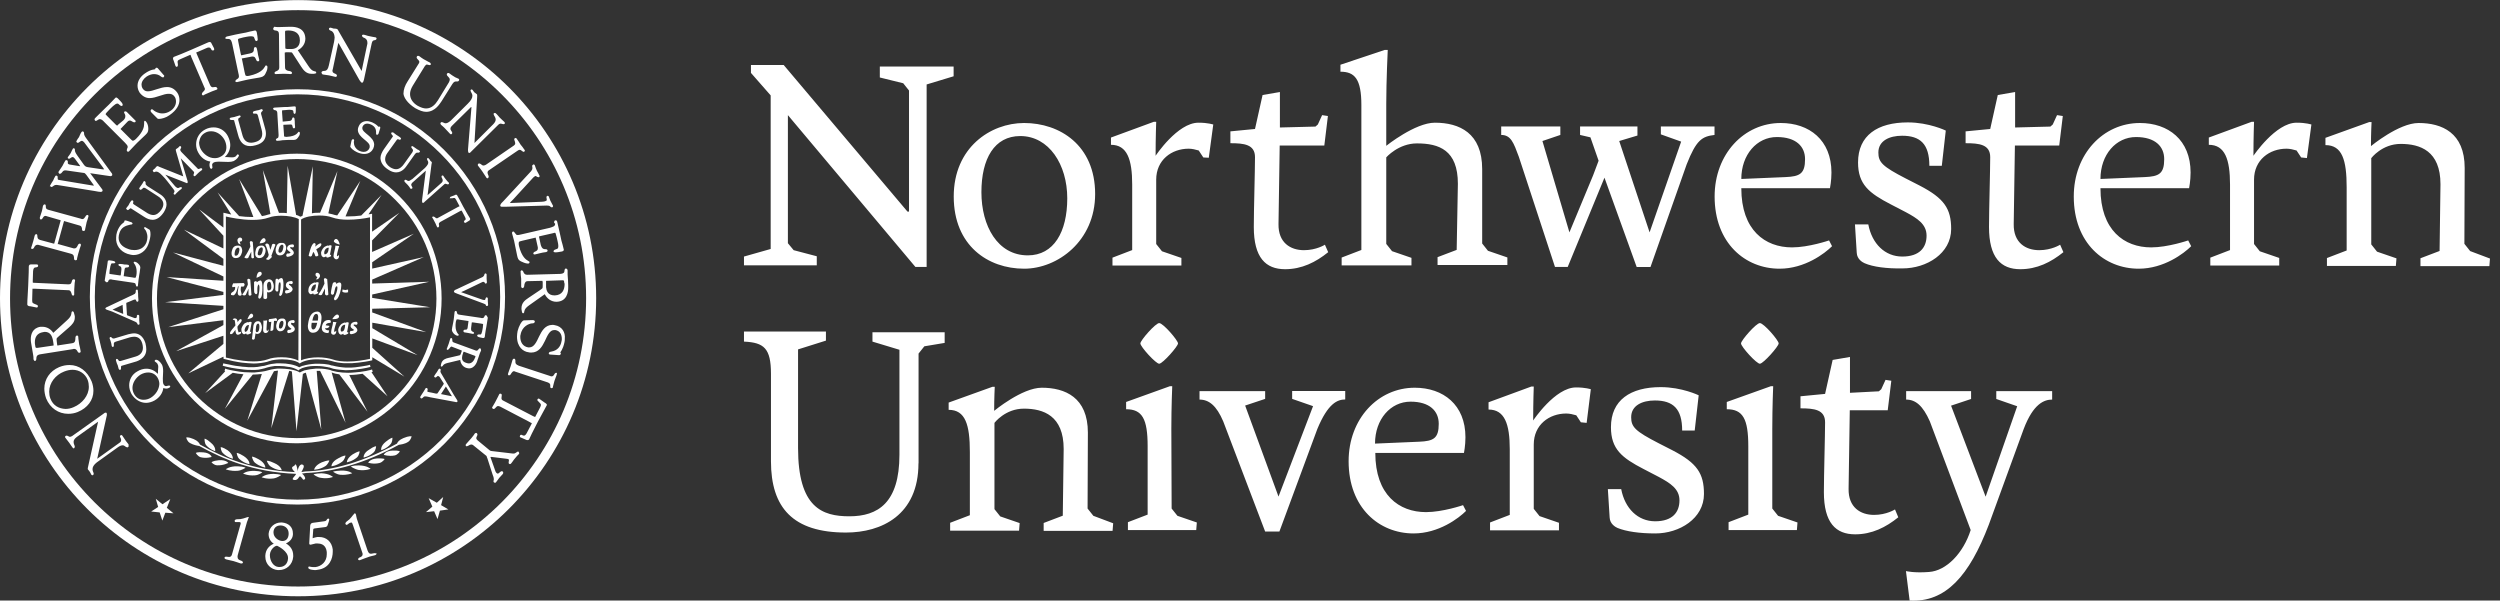 <?xml version="1.0" encoding="UTF-8"?>
<svg width="179" height="43" viewBox="0 0 179 43" fill="none" xmlns="http://www.w3.org/2000/svg">
<rect x="0" y="0" width="179" height="43" fill="#333333" stroke="none"/>
<g clip-path="url(#clip0)">
<path d="M53.768 4.656V5.22L55.18 6.831V17.827L53.269 18.369V18.997H58.481V18.348L56.827 17.913L56.413 17.414V8.243L65.541 19.111H66.347V6.047L68.279 5.462V4.763H62.995V5.548L64.671 5.961L65.085 6.482V15.175V15.153H64.978L56.114 4.656H53.768ZM73.328 19.239C70.74 19.239 68.287 17.585 68.287 14.069C68.287 10.568 70.918 8.807 73.328 8.807C75.874 8.807 78.412 10.39 78.412 13.891C78.412 17.264 75.717 19.239 73.328 19.239ZM76.416 14.198C76.416 11.787 75.111 9.741 73.05 9.741C71.203 9.741 70.269 11.352 70.269 13.763C70.269 16.173 71.424 18.284 73.592 18.284C75.453 18.284 76.416 16.608 76.416 14.198ZM104.384 13.157C104.384 10.746 103.036 10.268 101.453 10.268C100.126 10.268 99.256 11.267 99.256 11.267V17.464L99.67 17.984L101.061 18.462V19.004H96.062V18.441L97.474 17.899V7.523C97.474 5.655 96.996 5.134 95.976 5.134V4.635L99.149 3.573H99.363C99.363 3.573 99.256 5.79 99.256 7.438V10.44C99.256 10.44 101.324 8.785 102.736 8.785C104.498 8.785 106.124 9.527 106.124 12.108V17.435L106.537 17.956L107.928 18.433V18.976H102.929V18.412L104.298 17.892L104.384 13.157ZM124.678 13.477C124.678 16.48 126.376 17.713 128.308 17.713C129.506 17.713 130.961 17.214 130.961 17.214L131.175 17.628C130.654 18.148 129.221 19.239 127.417 19.239C124.964 19.239 122.767 17.414 122.767 14.069C122.767 11.024 124.878 8.807 127.502 8.807C129.542 8.807 131.132 10.026 131.132 12.351C131.132 12.957 131.025 13.477 131.025 13.477H124.678ZM127.852 12.679C128.871 12.636 129.242 12.436 129.242 11.395C129.242 10.482 128.593 9.812 127.224 9.812C125.791 9.812 124.678 11.074 124.678 12.814L127.852 12.679ZM133.507 18.847C133.357 18.783 132.965 18.562 132.943 18.105L132.815 16.066H133.77C134.034 17.457 134.968 18.369 136.202 18.369C137.443 18.369 137.942 17.72 137.942 16.872C137.942 16.045 137.272 15.631 136.466 15.196L135.382 14.633C133.82 13.827 133.036 13.199 133.036 11.631C133.036 9.698 134.427 8.764 136.601 8.764C138.12 8.764 139.318 9.349 139.318 9.349L139.033 11.873H138.142C138.142 10.311 137.493 9.719 136.188 9.719C135.297 9.719 134.491 10.069 134.491 10.918C134.491 11.616 134.776 11.916 136.466 12.786L137.443 13.285C139.204 14.198 139.703 14.939 139.703 16.394C139.703 18.155 137.942 19.218 136.224 19.218C135.09 19.239 134.113 19.111 133.507 18.847ZM150.393 13.477C150.393 16.48 152.09 17.713 154.023 17.713C155.221 17.713 156.675 17.214 156.675 17.214L156.889 17.628C156.369 18.148 154.935 19.239 153.131 19.239C150.678 19.239 148.482 17.414 148.482 14.069C148.482 11.024 150.593 8.807 153.217 8.807C155.256 8.807 156.846 10.026 156.846 12.351C156.846 12.957 156.739 13.477 156.739 13.477H150.393ZM153.566 12.679C154.586 12.636 154.957 12.436 154.957 11.395C154.957 10.482 154.308 9.812 152.939 9.812C151.505 9.812 150.393 11.074 150.393 12.814L153.566 12.679ZM176.863 17.977L176.45 17.457L176.471 12.023C176.471 9.498 174.838 8.807 173.169 8.807C171.757 8.807 169.761 10.461 169.761 10.461C169.761 9.548 169.803 8.742 169.803 8.742H169.632L166.502 9.869V10.39C167.7 10.39 168.021 11.452 168.021 13.413V17.934L166.609 18.476V19.04H171.543L171.586 18.498L170.196 18.02L169.782 17.499V11.324C169.782 11.324 170.545 10.304 171.893 10.304C173.283 10.304 174.738 10.803 174.738 13.192L174.674 17.97L173.305 18.491V19.054H178.239L178.282 18.512L176.863 17.977ZM117.184 19.111L114.88 12.722L112.249 19.111H111.336L108.748 11.224C108.377 10.226 108.184 9.662 107.486 9.662V9.056H111.721V9.662L110.438 10.097L112.37 16.637L114.068 12.55L114.46 11.509L113.875 9.834L113.133 9.662V9.056H117.241V9.705L115.936 10.097L118.111 16.637L120.371 10.14L118.917 9.62V9.056H122.76V9.662C121.869 9.769 121.455 10.012 120.764 11.773L118.175 19.118H117.184V19.111ZM94.864 17.521C94.864 17.521 94.258 17.913 93.366 17.913C92.389 17.913 91.519 17.371 91.541 16.045L91.626 10.418H94.821L94.864 10.069L95.078 8.307L94.664 8.243L94.357 8.914L94.186 9.063L91.662 9.128H91.641V6.589L90.4 6.803L89.858 9.235L88.096 9.406V10.254C89.073 10.254 89.858 10.34 89.858 11.253C89.858 12.187 89.772 15.075 89.772 16.251C89.772 18.448 90.621 19.275 92.011 19.275C93.209 19.275 94.208 18.776 95.099 18.056L94.864 17.521ZM147.505 17.521C147.505 17.521 146.899 17.913 146.007 17.913C145.03 17.913 144.16 17.371 144.182 16.045L144.267 10.418H147.441L147.483 10.069L147.697 8.307L147.284 8.243L146.977 8.914L146.806 9.063L144.282 9.128V6.589L143.041 6.803L142.499 9.235L140.737 9.406V10.254C141.714 10.254 142.499 10.34 142.499 11.253C142.499 12.187 142.413 15.075 142.413 16.251C142.413 18.448 143.262 19.275 144.652 19.275C145.85 19.275 146.849 18.776 147.74 18.056L147.505 17.521ZM86.87 8.914C86.849 8.914 86.499 8.785 85.807 8.785C84.31 8.785 82.741 11.153 82.741 11.153C82.741 9.848 82.784 8.721 82.784 8.721H82.613L79.546 9.848V10.368C80.701 10.368 81.065 11.409 81.065 13.214V17.906L79.653 18.448V19.011H84.588V18.469L83.197 17.991L82.784 17.471V12.864C82.784 11.452 83.889 10.646 85.109 10.646C85.351 10.646 85.608 10.711 85.829 10.775L86.157 11.274L86.549 11.295L86.87 8.914ZM165.496 8.914C165.475 8.914 165.126 8.785 164.434 8.785C162.936 8.785 161.346 11.153 161.346 11.153C161.346 9.848 161.389 8.721 161.389 8.721H161.218L158.151 9.848V10.368C159.307 10.368 159.67 11.409 159.67 13.214V17.906L158.258 18.448V19.011H163.193V18.469L161.802 17.991L161.389 17.471V12.864C161.389 11.452 162.494 10.646 163.714 10.646C163.956 10.646 164.213 10.711 164.434 10.775L164.762 11.274L165.175 11.317L165.496 8.914Z" fill="white"/>
<path d="M98.472 32.432C98.472 35.434 100.169 36.668 102.102 36.668C103.3 36.668 104.754 36.169 104.754 36.169L104.968 36.582C104.448 37.103 103.014 38.194 101.21 38.194C98.757 38.194 96.561 36.368 96.561 33.024C96.561 29.979 98.672 27.761 101.296 27.761C103.335 27.761 104.926 28.98 104.926 31.305C104.926 31.911 104.819 32.432 104.819 32.432H98.472ZM101.624 31.626C102.644 31.583 103.014 31.384 103.014 30.343C103.014 29.43 102.366 28.759 100.996 28.759C99.563 28.759 98.451 30.022 98.451 31.762L101.624 31.626ZM83.889 36.411L84.303 36.932L85.693 37.409L85.65 37.951H80.759V37.388L82.171 36.846V31.954C82.171 29.979 81.778 29.301 80.63 29.301V28.781L83.761 27.654H83.932C83.932 27.654 83.868 29.13 83.868 30.699L83.889 36.411ZM90.585 27.996V28.56L89.152 29.038L91.541 35.555L94.015 29.08L92.518 28.56V27.996H96.318V28.602C95.755 28.602 95.078 28.888 94.322 30.713L91.605 38.058H90.585L87.583 30.171C87.105 29.045 86.563 28.61 85.886 28.61V28.003H90.585V27.996ZM115.815 37.802C115.665 37.737 115.273 37.516 115.251 37.06L115.123 35.02H116.078C116.342 36.411 117.276 37.324 118.51 37.324C119.751 37.324 120.25 36.675 120.25 35.826C120.25 34.999 119.58 34.586 118.774 34.151L117.69 33.587C116.128 32.781 115.344 32.154 115.344 30.585C115.344 28.652 116.735 27.718 118.909 27.718C120.428 27.718 121.626 28.303 121.626 28.303L121.341 30.827H120.443C120.443 29.266 119.794 28.674 118.489 28.674C117.597 28.674 116.792 29.023 116.792 29.872C116.792 30.571 117.077 30.87 118.767 31.74L119.744 32.239C121.505 33.152 122.004 33.894 122.004 35.37C122.004 37.131 120.243 38.194 118.524 38.194C117.398 38.194 116.442 38.058 115.815 37.802ZM138.177 30.171C137.678 29.045 137.158 28.61 136.48 28.61V28.003H141.13V28.567L139.696 29.045L142.171 35.562L144.431 29.087L142.934 28.567V28.003H146.934V28.61C146.371 28.61 145.587 28.895 144.895 30.721L142.399 37.566C141.008 41.217 139.311 43.15 136.73 43L136.466 40.889C136.466 40.889 137.051 41.039 138.12 40.953C139.361 40.868 140.573 39.606 141.101 37.951L138.177 30.171ZM78.284 36.932L77.871 36.411L77.892 30.977C77.892 28.453 76.259 27.761 74.59 27.761C73.178 27.761 71.182 29.416 71.182 29.416C71.182 28.503 71.224 27.697 71.224 27.697H71.053L67.923 28.824V29.344C69.121 29.344 69.442 30.407 69.442 32.368V36.889L68.03 37.431V37.994H72.964L73.007 37.452L71.617 36.974L71.203 36.454V30.278C71.203 30.278 71.966 29.259 73.314 29.259C74.704 29.259 76.159 29.758 76.159 32.147L76.095 36.924L74.726 37.445V38.008H79.66L79.703 37.466L78.284 36.932ZM135.682 36.475C135.682 36.475 135.075 36.867 134.184 36.867C133.207 36.867 132.337 36.325 132.359 34.999L132.444 29.373H135.161L135.204 29.023L135.418 27.262L135.004 27.198L134.698 27.868L134.526 28.018L132.458 28.125V25.558L131.218 25.771L130.676 28.203L128.914 28.374V29.237C129.891 29.237 130.676 29.323 130.676 30.236C130.676 31.148 130.59 34.058 130.59 35.234C130.59 37.431 131.439 38.258 132.829 38.258C134.027 38.258 135.026 37.759 135.917 37.038L135.682 36.475ZM113.903 27.868C113.882 27.868 113.533 27.74 112.841 27.74C111.343 27.74 109.775 30.107 109.775 30.107C109.775 28.802 109.817 27.675 109.817 27.675H109.646L106.58 28.802V29.323C107.735 29.323 108.099 30.364 108.099 32.168V36.867L106.687 37.409V37.973H111.622V37.431L110.231 36.953L109.817 36.432V31.826C109.817 30.414 110.923 29.608 112.142 29.608C112.385 29.608 112.641 29.672 112.862 29.736L113.19 30.236L113.604 30.278L113.903 27.868ZM82.998 26.043C82.755 26.043 81.65 24.823 81.65 24.588C81.65 24.374 82.734 23.133 82.998 23.133C83.283 23.133 84.346 24.374 84.346 24.588C84.346 24.802 83.24 26.043 82.998 26.043ZM126.896 36.411L127.31 36.932L128.7 37.409L128.658 37.951H123.766V37.388L125.178 36.846V31.954C125.178 29.979 124.785 29.301 123.637 29.301V28.781L126.789 27.654H126.96C126.96 27.654 126.896 29.13 126.896 30.699V36.411ZM65.762 33.173C65.762 36.889 63.109 38.13 60.571 38.13C56.77 38.13 55.201 36.347 55.201 33.024V26.763C55.201 24.937 54.702 24.524 53.269 24.459V23.739H59.137V24.388L57.141 25.016V32.075C57.141 36.333 58.859 36.967 60.813 36.967C62.853 36.967 64.4 36.012 64.4 32.553V25.044L62.468 24.459V23.789H67.638V24.552L66.183 24.795L65.769 25.315V33.173H65.762ZM126.005 26.043C125.762 26.043 124.657 24.823 124.657 24.588C124.657 24.374 125.741 23.133 126.005 23.133C126.29 23.133 127.353 24.374 127.353 24.588C127.353 24.802 126.247 26.043 126.005 26.043Z" fill="white"/>
<path d="M24.295 26.805L26.313 29.48L25.008 26.848C25.357 26.848 25.678 26.805 25.964 26.763L27.746 28.374L26.598 26.649C26.662 26.627 26.684 26.627 26.684 26.627L26.641 26.456C26.641 26.456 26.577 26.477 26.491 26.499C26.341 26.542 26.099 26.584 25.792 26.627C25.529 26.649 25.25 26.691 24.944 26.691H24.922C24.659 26.691 24.381 26.67 24.138 26.627C24.01 26.606 23.874 26.563 23.767 26.542C23.724 26.52 23.682 26.52 23.66 26.499C23.418 26.435 23.14 26.392 22.833 26.392H22.619C22.334 26.413 22.056 26.456 21.792 26.52C21.749 26.542 21.685 26.563 21.642 26.584C21.578 26.606 21.514 26.649 21.471 26.67C21.3 26.563 21.079 26.499 20.822 26.456C20.779 26.456 20.737 26.435 20.694 26.435C20.501 26.413 20.302 26.392 20.109 26.392H19.867C19.802 26.392 19.738 26.413 19.674 26.413C19.503 26.435 19.325 26.477 19.175 26.52C19.047 26.563 18.911 26.584 18.783 26.606C18.611 26.627 18.412 26.649 18.219 26.67H18.07C17.877 26.67 17.677 26.649 17.506 26.649C17.264 26.627 17.05 26.606 16.857 26.563C16.593 26.52 16.38 26.477 16.251 26.435C16.166 26.413 16.123 26.392 16.123 26.392L16.08 26.563C16.08 26.563 16.101 26.563 16.123 26.584L14.69 28.146L16.665 26.691C16.879 26.734 17.142 26.777 17.428 26.798L16.101 29.273L18.098 26.82C18.312 26.82 18.533 26.798 18.747 26.777L17.706 30.121L19.617 26.577C19.703 26.556 19.809 26.556 19.902 26.535L19.424 30.663L20.708 26.556C20.772 26.556 20.836 26.577 20.901 26.599L21.229 30.877L21.685 26.77C21.749 26.727 21.835 26.706 21.899 26.684L23.004 30.749L22.676 26.556H22.919L24.744 30.271L23.746 26.663C23.903 26.734 24.102 26.784 24.295 26.805Z" fill="white"/>
<path d="M36.162 21.258C36.162 13.043 29.509 6.389 21.294 6.389C13.079 6.389 6.433 13.043 6.433 21.258C6.433 29.473 13.086 36.126 21.301 36.126C29.516 36.147 36.162 29.473 36.162 21.258ZM21.301 35.776C17.3 35.776 13.671 34.143 11.046 31.519C8.415 28.909 6.789 25.279 6.789 21.265C6.789 17.264 8.422 13.634 11.046 11.01C13.671 8.386 17.307 6.753 21.301 6.753C25.294 6.753 28.931 8.386 31.555 11.01C34.179 13.634 35.812 17.271 35.812 21.265C35.812 25.258 34.179 28.895 31.555 31.519C28.931 34.143 25.294 35.776 21.301 35.776Z" fill="white"/>
<path d="M21.343 0.007C9.563 0.007 0 9.57 0 21.35C0 33.131 9.563 42.693 21.343 42.693C33.123 42.693 42.686 33.131 42.686 21.35C42.686 9.57 33.145 0.007 21.343 0.007ZM35.926 35.955C32.189 39.691 27.041 41.995 21.343 41.995C15.645 41.995 10.497 39.691 6.76 35.955C3.024 32.218 0.72 27.062 0.72 21.372C0.72 15.681 3.024 10.525 6.76 6.789C10.497 3.052 15.645 0.727 21.343 0.727C27.041 0.727 32.189 3.031 35.926 6.767C39.663 10.504 41.966 15.652 41.966 21.35C41.966 27.062 39.663 32.211 35.926 35.955Z" fill="white"/>
<path d="M31.619 21.372C31.619 15.653 26.991 11.003 21.25 11.003C15.531 11.003 10.882 15.631 10.882 21.372C10.882 27.091 15.51 31.74 21.25 31.74C26.969 31.712 31.619 27.084 31.619 21.372ZM21.258 31.369C18.498 31.369 15.995 30.243 14.169 28.439C12.365 26.634 11.238 24.139 11.238 21.379C11.238 18.619 12.365 16.116 14.169 14.319C15.973 12.522 18.469 11.388 21.258 11.388C24.017 11.388 26.52 12.494 28.317 14.319C30.121 16.123 31.248 18.619 31.248 21.379C31.248 24.139 30.121 26.642 28.317 28.439C26.513 30.235 24.017 31.369 21.258 31.369Z" fill="white"/>
<path d="M26.277 26.171C26.064 26.214 25.778 26.256 25.429 26.299C25.279 26.32 25.101 26.321 24.951 26.321H24.759C24.431 26.299 24.11 26.256 23.803 26.171H23.76C23.696 26.149 23.61 26.128 23.546 26.107C23.332 26.064 23.069 26.042 22.826 26.042H22.584C22.256 26.064 21.956 26.107 21.692 26.192H21.671C21.585 26.214 21.521 26.256 21.428 26.299C21.1 26.107 20.558 26.014 20.059 26.014H19.817C19.553 26.035 19.296 26.078 19.097 26.142C19.011 26.164 18.925 26.206 18.811 26.206C18.704 26.228 18.569 26.249 18.441 26.271C18.291 26.292 18.134 26.292 17.963 26.292C17.834 26.292 17.699 26.292 17.571 26.271C17.442 26.271 17.285 26.249 17.157 26.228C16.964 26.206 16.765 26.185 16.594 26.142C16.529 26.121 16.465 26.121 16.401 26.099C16.137 26.057 15.988 26.014 15.988 26.014L15.945 26.185C15.945 26.185 16.073 26.228 16.273 26.271C16.444 26.313 16.686 26.356 16.972 26.399L17.492 26.463C17.642 26.485 17.82 26.485 17.97 26.485H18.276C18.426 26.485 18.583 26.463 18.733 26.42C18.861 26.399 18.997 26.356 19.125 26.313C19.275 26.271 19.474 26.228 19.667 26.206H20.017C20.23 26.206 20.451 26.228 20.665 26.271H20.708C20.951 26.313 21.165 26.399 21.314 26.485L21.357 26.527L21.4 26.485C21.443 26.463 21.485 26.42 21.55 26.399C21.571 26.378 21.614 26.378 21.635 26.356C21.878 26.271 22.177 26.206 22.484 26.206H22.698C22.983 26.206 23.261 26.249 23.482 26.292C23.525 26.313 23.568 26.313 23.589 26.313C23.675 26.335 23.76 26.378 23.853 26.399C24.138 26.463 24.416 26.485 24.723 26.506H24.83C25.072 26.506 25.286 26.485 25.479 26.463C25.807 26.42 26.064 26.378 26.263 26.335C26.413 26.292 26.506 26.271 26.527 26.271L26.484 26.099C26.577 26.107 26.47 26.128 26.277 26.171ZM18.041 32.696C18.041 32.696 18.084 32.981 18.255 33.131C18.605 33.416 18.997 33.48 18.997 33.48C18.997 33.48 19.018 33.173 18.54 32.895C18.148 32.674 18.041 32.696 18.041 32.696ZM16.95 32.432C16.95 32.432 16.972 32.717 17.143 32.867C17.471 33.173 17.863 33.238 17.863 33.238C17.863 33.238 17.906 32.952 17.449 32.653C17.057 32.41 16.95 32.432 16.95 32.432ZM15.802 32.018C15.802 32.018 15.802 32.303 15.973 32.453C16.28 32.76 16.672 32.845 16.672 32.845C16.672 32.845 16.715 32.56 16.301 32.239C15.93 31.997 15.802 32.018 15.802 32.018ZM14.647 31.412C14.647 31.412 14.626 31.697 14.754 31.869C15.039 32.197 15.403 32.303 15.403 32.303C15.403 32.303 15.488 32.018 15.096 31.697C14.754 31.391 14.647 31.412 14.647 31.412ZM19.104 32.995C19.104 32.995 19.189 33.28 19.389 33.409C19.781 33.673 20.173 33.673 20.173 33.673C20.173 33.673 20.131 33.366 19.631 33.152C19.211 32.952 19.104 32.995 19.104 32.995ZM17.014 33.387C16.43 33.366 16.166 33.601 16.166 33.601C16.166 33.601 16.494 33.751 17.014 33.708C17.3 33.687 17.578 33.494 17.578 33.494C17.578 33.494 17.514 33.409 17.014 33.387ZM18.234 33.715C17.649 33.694 17.407 33.908 17.407 33.908C17.407 33.908 17.756 34.079 18.255 34.036C18.54 34.015 18.776 33.822 18.776 33.822C18.776 33.822 18.733 33.737 18.234 33.715ZM19.581 33.929C18.997 33.929 18.733 34.172 18.733 34.172C18.733 34.172 19.082 34.322 19.581 34.257C19.867 34.215 20.123 34.015 20.123 34.015C20.123 34.015 20.081 33.951 19.581 33.929Z" fill="white"/>
<path d="M28.881 31.369C28.574 31.497 28.467 31.654 28.424 31.761C26.078 33.045 23.839 33.694 21.842 33.758L21.578 33.801C21.664 33.63 21.885 33.323 21.643 33.259C21.4 33.195 21.25 33.779 21.357 33.822H21.336C21.293 33.58 21.208 33.059 21.093 33.323C21.072 33.409 20.68 33.387 21.115 33.801C18.091 33.672 16.03 32.781 14.312 31.826C14.269 31.719 14.162 31.562 13.855 31.433C13.442 31.262 13.335 31.326 13.335 31.326C13.335 31.326 13.378 31.59 13.599 31.719C13.863 31.868 14.119 31.911 14.269 31.933C16.009 32.888 18.113 33.801 21.201 33.929C21.158 34.079 20.787 34.321 21.051 34.364C21.422 34.428 21.379 33.972 21.55 34.15C21.721 34.328 21.678 34.393 21.814 34.321C21.921 34.257 21.771 34.015 21.621 33.908L21.906 33.865C23.924 33.801 26.185 33.145 28.56 31.847C28.688 31.826 28.973 31.804 29.23 31.633C29.422 31.505 29.472 31.241 29.472 31.241C29.472 31.241 29.294 31.191 28.881 31.369ZM15.667 32.952C15.21 32.995 15.146 33.102 15.146 33.102C15.146 33.102 15.317 33.316 15.56 33.316C15.995 33.337 16.344 33.145 16.344 33.145C16.344 33.145 16.195 32.91 15.667 32.952ZM14.562 32.389C14.105 32.346 14.02 32.432 14.02 32.432C14.02 32.432 14.148 32.674 14.369 32.738C14.783 32.845 15.153 32.717 15.153 32.717C15.153 32.717 15.082 32.432 14.562 32.389Z" fill="white"/>
<path d="M23.732 33.387C23.732 33.387 24.124 33.345 24.495 33.059C24.688 32.91 24.738 32.624 24.738 32.624C24.738 32.624 24.631 32.581 24.217 32.817C23.711 33.081 23.732 33.387 23.732 33.387ZM24.837 33.102C24.837 33.102 25.23 33.038 25.558 32.753C25.729 32.603 25.75 32.318 25.75 32.318C25.75 32.318 25.643 32.296 25.251 32.532C24.816 32.824 24.837 33.102 24.837 33.102ZM26.035 32.76C26.035 32.76 26.428 32.696 26.756 32.389C26.927 32.218 26.927 31.954 26.927 31.954C26.927 31.954 26.799 31.933 26.428 32.197C25.993 32.453 26.035 32.76 26.035 32.76ZM27.626 31.626C27.212 31.954 27.298 32.232 27.298 32.232C27.298 32.232 27.69 32.125 27.968 31.797C28.118 31.626 28.096 31.341 28.096 31.341C28.096 31.341 27.968 31.348 27.626 31.626ZM22.491 33.63C22.491 33.63 22.884 33.63 23.276 33.387C23.49 33.259 23.582 32.974 23.582 32.974C23.582 32.974 23.476 32.931 23.041 33.102C22.534 33.323 22.491 33.63 22.491 33.63ZM25.123 33.409C25.123 33.409 25.408 33.601 25.686 33.651C26.207 33.715 26.535 33.566 26.535 33.566C26.535 33.566 26.271 33.323 25.686 33.323C25.187 33.323 25.123 33.409 25.123 33.409ZM24.41 33.694C23.91 33.715 23.846 33.78 23.846 33.78C23.846 33.78 24.11 33.972 24.367 33.993C24.866 34.036 25.215 33.886 25.215 33.886C25.215 33.886 24.994 33.673 24.41 33.694ZM22.449 33.972C22.449 33.972 22.712 34.186 22.991 34.215C23.49 34.3 23.839 34.15 23.839 34.15C23.839 34.15 23.597 33.908 23.012 33.886C22.513 33.908 22.449 33.972 22.449 33.972ZM26.991 32.824C26.471 32.867 26.363 33.131 26.363 33.131C26.363 33.131 26.734 33.259 27.169 33.152C27.412 33.088 27.54 32.867 27.54 32.867C27.54 32.867 27.447 32.803 26.991 32.824ZM28.104 32.261C27.583 32.282 27.476 32.567 27.476 32.567C27.476 32.567 27.847 32.696 28.26 32.61C28.474 32.567 28.631 32.325 28.631 32.325C28.631 32.325 28.56 32.239 28.104 32.261ZM9.021 31.583C8.893 31.412 8.828 31.277 8.757 31.191C8.736 31.17 8.714 31.148 8.693 31.148C8.65 31.148 8.65 31.17 8.629 31.17C8.607 31.191 8.586 31.212 8.586 31.234C8.586 31.319 8.693 31.405 8.672 31.519C8.672 31.583 8.65 31.647 8.543 31.712L7.003 32.817C6.981 32.838 6.981 32.838 6.96 32.838C6.96 32.817 6.981 32.774 6.981 32.753L7.63 29.822C7.652 29.758 7.652 29.715 7.652 29.672C7.652 29.629 7.652 29.608 7.63 29.565C7.609 29.544 7.588 29.544 7.566 29.544C7.502 29.544 7.459 29.587 7.374 29.651L5.177 31.212C5.113 31.255 5.049 31.277 5.006 31.277C4.921 31.277 4.878 31.191 4.764 31.191C4.742 31.191 4.721 31.191 4.7 31.212C4.678 31.234 4.657 31.255 4.657 31.277C4.657 31.298 4.657 31.319 4.678 31.341C4.742 31.426 4.871 31.583 4.963 31.712C5.049 31.819 5.113 31.954 5.206 32.061C5.227 32.082 5.249 32.104 5.27 32.104C5.291 32.104 5.313 32.104 5.313 32.082C5.334 32.061 5.356 32.018 5.356 31.997C5.356 31.89 5.27 31.804 5.27 31.647C5.27 31.54 5.313 31.433 5.484 31.298L7.024 30.193L6.304 33.43C6.304 33.452 6.283 33.494 6.283 33.559C6.283 33.58 6.283 33.601 6.304 33.623C6.347 33.687 6.411 33.73 6.432 33.794C6.475 33.837 6.497 33.922 6.539 33.986C6.561 34.008 6.582 34.029 6.625 34.029C6.646 34.029 6.646 34.029 6.668 34.008C6.689 33.986 6.71 33.965 6.71 33.922C6.71 33.837 6.625 33.751 6.625 33.594C6.625 33.466 6.689 33.266 7.039 33.031L8.429 32.032C8.579 31.925 8.693 31.883 8.778 31.883C8.928 31.883 8.971 32.011 9.107 32.032C9.128 32.032 9.149 32.032 9.171 32.011C9.192 31.99 9.213 31.968 9.213 31.947C9.213 31.925 9.213 31.904 9.192 31.883C9.278 31.89 9.128 31.712 9.021 31.583ZM5.562 29.501C6.261 29.216 6.689 28.652 6.689 27.982C6.689 27.768 6.646 27.526 6.561 27.312C6.254 26.57 5.669 26.135 4.978 26.135C4.735 26.135 4.5 26.178 4.236 26.285C3.566 26.57 3.174 27.155 3.174 27.825C3.174 28.039 3.216 28.282 3.302 28.524C3.587 29.223 4.193 29.629 4.885 29.629C5.127 29.629 5.348 29.587 5.562 29.501ZM3.608 28.538C3.544 28.367 3.523 28.21 3.523 28.039C3.523 27.412 3.979 26.841 4.585 26.606C4.799 26.52 4.999 26.477 5.192 26.477C5.691 26.477 6.104 26.763 6.275 27.198C6.34 27.369 6.361 27.547 6.361 27.697C6.361 28.324 5.883 28.895 5.277 29.151C5.085 29.237 4.885 29.28 4.692 29.28C4.215 29.259 3.801 29.045 3.608 28.538ZM5.306 24.98C5.413 24.98 5.477 25.044 5.52 25.108C5.562 25.172 5.584 25.258 5.669 25.258H5.691C5.734 25.258 5.776 25.215 5.776 25.172C5.755 25.001 5.712 24.823 5.669 24.652C5.605 24.26 5.605 24.174 5.605 24.131C5.605 24.11 5.605 24.024 5.52 24.024H5.498C5.37 24.067 5.413 24.195 5.391 24.331C5.37 24.459 5.348 24.545 5.177 24.573L4.2 24.723C4.179 24.723 4.158 24.745 4.136 24.745C4.115 24.745 4.115 24.745 4.093 24.68C4.072 24.488 4.051 24.374 4.051 24.31C4.051 24.203 4.072 24.203 4.222 24.067L4.942 23.44C5.156 23.247 5.356 23.047 5.356 22.741V22.634C5.356 22.612 5.334 22.548 5.313 22.463C5.291 22.398 5.291 22.313 5.206 22.291H5.184C5.142 22.291 5.12 22.356 5.12 22.377C5.099 22.463 5.142 22.619 4.814 22.919L3.815 23.832C3.644 23.568 3.359 23.397 3.031 23.397H2.903C2.318 23.482 2.204 23.96 2.204 24.288C2.204 24.481 2.246 24.638 2.246 24.659C2.289 24.901 2.332 25.158 2.375 25.422C2.396 25.55 2.396 25.593 2.396 25.636V25.721C2.418 25.786 2.439 25.828 2.503 25.85C2.632 25.807 2.589 25.679 2.61 25.586C2.632 25.5 2.653 25.415 2.853 25.372L5.199 25.001C5.263 24.98 5.284 24.98 5.306 24.98ZM3.844 24.737L2.667 24.909H2.624C2.539 24.909 2.539 24.866 2.517 24.716C2.496 24.652 2.496 24.566 2.496 24.502C2.496 24.153 2.646 23.853 3.081 23.782C3.124 23.782 3.166 23.761 3.209 23.761C3.623 23.761 3.73 24.11 3.773 24.281C3.794 24.409 3.837 24.588 3.837 24.673V24.737H3.844ZM2.632 22.02C2.674 22.02 2.696 21.999 2.717 21.935H2.696H2.717C2.717 21.828 2.61 21.828 2.589 21.807C2.346 21.7 2.304 21.721 2.304 21.5V21.436L2.325 20.673H2.496L4.906 20.78C5.013 20.78 5.056 20.844 5.099 20.951C5.142 21.036 5.12 21.143 5.227 21.165C5.249 21.165 5.27 21.165 5.291 21.143C5.313 21.122 5.313 21.101 5.313 21.079H5.291H5.313V20.908C5.313 20.823 5.313 20.666 5.334 20.452C5.334 20.323 5.356 20.188 5.377 20.081C5.377 19.995 5.291 19.995 5.27 19.995C5.142 20.017 5.163 20.124 5.12 20.209C5.099 20.295 5.056 20.359 4.906 20.359H4.885L2.517 20.252C2.432 20.252 2.368 20.252 2.346 20.231V20.188V20.081L2.368 19.411C2.389 19.197 2.453 19.168 2.517 19.147C2.56 19.147 2.603 19.147 2.646 19.125C2.689 19.125 2.731 19.083 2.731 19.018C2.731 18.933 2.646 18.933 2.624 18.933H2.232C2.189 18.933 2.125 18.933 2.104 18.976C2.061 19.018 2.061 19.061 2.061 19.104C2.061 19.189 2.061 19.625 2.018 20.473C1.997 21.058 1.954 21.429 1.954 21.799C1.975 21.928 2.125 21.928 2.168 21.928L2.632 22.02ZM2.304 17.828C2.304 17.828 2.325 17.828 2.304 17.828C2.432 17.806 2.432 17.721 2.475 17.656C2.517 17.592 2.582 17.528 2.667 17.528H2.731L5.035 18.155C5.299 18.22 5.277 18.327 5.299 18.441V18.483C5.299 18.526 5.299 18.612 5.384 18.633H5.427C5.47 18.633 5.512 18.612 5.512 18.569C5.512 18.526 5.512 18.505 5.598 18.177C5.662 17.934 5.769 17.614 5.791 17.571V17.528C5.791 17.507 5.791 17.464 5.726 17.442H5.705C5.598 17.464 5.577 17.549 5.534 17.635C5.491 17.721 5.427 17.785 5.341 17.785H5.277L4.172 17.478H4.129L4.585 15.824C4.607 15.824 4.628 15.845 4.65 15.845L5.712 16.152C5.84 16.195 5.84 16.259 5.862 16.323C5.883 16.387 5.84 16.494 5.947 16.537H5.99C6.097 16.537 6.097 16.43 6.097 16.408C6.119 16.323 6.14 16.195 6.204 15.909C6.247 15.759 6.311 15.624 6.333 15.496V15.474C6.333 15.41 6.29 15.389 6.268 15.389H6.247C6.14 15.41 6.14 15.496 6.076 15.56C6.033 15.645 5.969 15.688 5.883 15.688C5.862 15.688 5.84 15.688 5.819 15.667L3.452 15.018C3.28 14.975 3.28 14.868 3.28 14.775V14.761C3.28 14.718 3.28 14.654 3.216 14.633H3.195C3.152 14.633 3.088 14.676 3.067 14.783C3.045 14.868 3.045 14.954 3.002 15.111C2.981 15.196 2.895 15.417 2.853 15.567V15.631C2.853 15.674 2.895 15.717 2.917 15.717H2.938C3.024 15.695 3.045 15.631 3.088 15.567C3.131 15.503 3.174 15.46 3.259 15.46C3.28 15.46 3.302 15.46 3.345 15.481L4.257 15.745C4.279 15.745 4.3 15.745 4.322 15.767C4.322 15.767 4.343 15.767 4.343 15.788L3.887 17.421V17.442H3.844L2.867 17.179C2.674 17.114 2.696 17.029 2.674 16.915V16.893C2.674 16.851 2.674 16.786 2.61 16.765H2.589C2.546 16.765 2.503 16.808 2.482 16.872C2.439 17.022 2.418 17.157 2.375 17.285C2.332 17.457 2.268 17.614 2.225 17.763V17.806C2.239 17.763 2.261 17.828 2.304 17.828ZM3.651 13.371C3.673 13.371 3.673 13.392 3.694 13.392C3.801 13.371 3.844 13.242 4.022 13.242H4.086L6.782 13.677C6.996 13.72 7.131 13.741 7.217 13.741C7.26 13.741 7.302 13.72 7.324 13.699C7.345 13.677 7.345 13.656 7.345 13.634C7.345 13.592 7.324 13.549 7.281 13.506L6.454 12.401L7.759 12.593C7.823 12.593 7.866 12.615 7.908 12.615C7.951 12.615 7.994 12.593 8.015 12.572C8.037 12.55 8.037 12.529 8.037 12.508C8.037 12.444 7.994 12.379 7.951 12.337L6.147 9.862C6.04 9.712 6.019 9.62 6.019 9.577V9.513C6.019 9.491 5.997 9.449 5.976 9.427C5.955 9.427 5.933 9.406 5.912 9.406C5.869 9.406 5.848 9.449 5.826 9.47C5.762 9.556 5.719 9.684 5.655 9.819C5.591 9.905 5.527 9.991 5.484 10.083C5.484 10.105 5.463 10.105 5.463 10.126C5.463 10.169 5.484 10.19 5.527 10.212C5.548 10.212 5.548 10.233 5.57 10.233C5.676 10.212 5.762 10.083 5.855 10.083C5.876 10.083 5.898 10.083 5.919 10.105C5.962 10.126 5.983 10.147 6.026 10.19L7.374 11.994C7.416 12.059 7.438 12.101 7.459 12.123H7.331L6.311 11.973C6.247 11.973 6.14 11.93 6.119 11.909C6.097 11.887 6.054 11.866 6.012 11.802L5.534 11.132C5.384 10.918 5.363 10.825 5.363 10.761V10.697C5.363 10.675 5.341 10.632 5.299 10.611H5.277C5.256 10.611 5.234 10.632 5.213 10.654C5.17 10.718 5.149 10.782 5.063 10.96C5.02 11.046 4.956 11.11 4.892 11.203C4.892 11.224 4.849 11.246 4.849 11.288C4.849 11.31 4.849 11.331 4.892 11.352C4.913 11.352 4.935 11.374 4.935 11.374C5.042 11.352 5.106 11.246 5.199 11.246C5.22 11.246 5.242 11.246 5.263 11.267C5.284 11.288 5.348 11.331 5.37 11.374L5.719 11.852C5.719 11.873 5.741 11.873 5.741 11.895H5.676L5.028 11.787C4.963 11.787 4.942 11.766 4.899 11.745C4.856 11.723 4.856 11.702 4.856 11.659V11.574C4.856 11.552 4.856 11.509 4.814 11.488C4.792 11.467 4.771 11.467 4.749 11.467C4.728 11.467 4.707 11.467 4.685 11.488C4.621 11.574 4.578 11.681 4.471 11.88C4.45 11.923 4.3 12.144 4.207 12.272C4.186 12.294 4.186 12.315 4.186 12.337C4.186 12.358 4.207 12.401 4.229 12.422C4.25 12.444 4.272 12.444 4.293 12.444C4.464 12.422 4.464 12.18 4.685 12.201H4.728L5.926 12.372C5.99 12.372 6.054 12.394 6.054 12.394C6.076 12.394 6.119 12.458 6.183 12.522L6.703 13.242C6.725 13.264 6.725 13.264 6.725 13.285H6.639L4.279 12.893C4.236 12.893 4.193 12.871 4.172 12.871C4.129 12.85 4.129 12.807 4.129 12.764V12.679C4.129 12.658 4.129 12.615 4.086 12.593C4.065 12.572 4.043 12.572 4.022 12.572C4.001 12.572 3.958 12.593 3.958 12.615C3.894 12.722 3.851 12.807 3.808 12.921C3.744 13.028 3.658 13.135 3.594 13.271C3.573 13.292 3.573 13.335 3.573 13.356C3.587 13.306 3.608 13.349 3.651 13.371ZM6.846 8.657C6.91 8.657 6.974 8.614 6.996 8.593C7.06 8.55 7.103 8.529 7.145 8.529C7.252 8.529 7.359 8.614 7.452 8.721L8.95 10.219C9.078 10.347 9.142 10.433 9.142 10.504V10.547C9.099 10.654 9.078 10.697 9.078 10.761C9.078 10.782 9.078 10.803 9.099 10.825C9.121 10.846 9.142 10.868 9.164 10.868C9.206 10.868 9.228 10.846 9.249 10.825C9.377 10.697 9.513 10.54 9.641 10.411C9.884 10.147 10.14 9.933 10.404 9.67C10.533 9.541 10.618 9.456 10.618 9.256V9.213C10.618 9.042 10.575 8.842 10.447 8.693C10.426 8.693 10.426 8.671 10.383 8.65C10.362 8.65 10.34 8.65 10.34 8.671C10.319 8.693 10.319 8.714 10.319 8.735V8.885C10.319 9.078 10.255 9.427 9.755 9.926C9.648 10.033 9.563 10.076 9.513 10.076C9.47 10.076 9.406 10.012 9.299 9.905L8.693 9.299L8.629 9.235L8.65 9.213L9.128 8.714C9.192 8.65 9.256 8.628 9.299 8.628C9.406 8.628 9.492 8.757 9.627 8.757C9.648 8.757 9.67 8.757 9.691 8.735C9.713 8.714 9.713 8.693 9.713 8.671C9.713 8.65 9.691 8.607 9.67 8.607L9.406 8.343L9.078 8.015C9.057 7.994 9.014 7.972 8.971 7.972C8.95 7.972 8.928 7.972 8.907 7.994C8.885 8.015 8.885 8.037 8.885 8.058C8.907 8.144 8.992 8.208 8.971 8.343C8.971 8.407 8.95 8.493 8.843 8.607L8.472 8.914L8.386 8.999C8.386 8.999 8.365 8.978 8.301 8.935L7.695 8.329C7.588 8.222 7.545 8.179 7.566 8.158C7.566 8.136 7.63 8.051 7.809 7.873C7.937 7.744 8.244 7.416 8.393 7.416H8.415C8.5 7.416 8.565 7.566 8.7 7.587C8.721 7.587 8.743 7.587 8.764 7.566C8.764 7.545 8.786 7.545 8.786 7.502C8.786 7.416 8.721 7.331 8.436 7.045C8.393 7.024 8.372 6.981 8.329 6.981C8.308 6.981 8.286 6.981 8.265 7.003C8.158 7.11 7.873 7.416 7.809 7.48C7.68 7.609 7.481 7.787 6.875 8.393C6.81 8.457 6.768 8.5 6.768 8.543C6.768 8.564 6.789 8.586 6.789 8.607C6.803 8.636 6.825 8.657 6.846 8.657ZM10.711 7.024C11.189 7.024 11.709 6.696 12.101 6.717C12.251 6.717 12.387 6.76 12.494 6.91C12.579 7.017 12.601 7.152 12.601 7.281C12.601 7.545 12.43 7.801 12.187 7.951C11.995 8.079 11.795 8.122 11.624 8.122C11.36 8.122 11.125 7.994 11.039 7.93C10.975 7.887 10.953 7.844 10.889 7.823C10.868 7.823 10.847 7.823 10.825 7.844C10.804 7.865 10.782 7.887 10.782 7.93C10.782 7.972 10.804 8.015 10.847 8.058L11.281 8.493C11.324 8.514 11.346 8.514 11.388 8.514C11.56 8.514 11.888 8.429 12.13 8.251C12.672 7.88 12.85 7.488 12.85 7.167C12.85 6.953 12.786 6.774 12.7 6.646C12.487 6.339 12.223 6.232 11.959 6.232C11.481 6.232 10.961 6.539 10.59 6.539C10.44 6.539 10.326 6.496 10.219 6.347C10.155 6.24 10.133 6.154 10.133 6.061C10.133 5.847 10.283 5.626 10.504 5.477C10.675 5.37 10.854 5.305 11.025 5.305C11.196 5.305 11.374 5.348 11.524 5.477C11.545 5.498 11.61 5.541 11.674 5.541C11.695 5.541 11.716 5.541 11.716 5.519C11.738 5.498 11.759 5.477 11.759 5.434C11.759 5.391 11.738 5.37 11.716 5.37L11.303 4.892C11.281 4.87 11.26 4.849 11.217 4.849C11.196 4.849 11.175 4.849 11.153 4.87C11.089 4.935 11.11 4.977 11.11 4.956C11.11 4.977 10.825 4.935 10.369 5.263C10.062 5.477 9.848 5.783 9.848 6.133C9.848 6.304 9.891 6.461 9.998 6.632C10.212 6.917 10.476 7.024 10.711 7.024ZM12.565 4.721C12.586 4.763 12.608 4.785 12.651 4.785H12.672C12.715 4.763 12.736 4.721 12.736 4.678V4.614C12.736 4.55 12.715 4.485 12.715 4.443C12.715 4.336 12.736 4.314 12.929 4.229L13.628 3.922C13.649 3.943 13.692 4.029 13.692 4.072L14.647 6.29C14.669 6.311 14.669 6.354 14.669 6.375C14.669 6.525 14.476 6.568 14.455 6.725V6.767C14.476 6.789 14.498 6.831 14.54 6.831C14.562 6.831 14.583 6.831 14.583 6.81C14.626 6.789 14.69 6.746 15.168 6.546C15.296 6.503 15.41 6.461 15.517 6.418C15.56 6.396 15.582 6.375 15.56 6.332C15.56 6.311 15.539 6.29 15.539 6.29C15.517 6.247 15.475 6.225 15.432 6.225C15.367 6.225 15.303 6.247 15.239 6.247C15.175 6.247 15.111 6.225 15.047 6.097L14.113 3.922C14.07 3.815 14.048 3.772 14.048 3.751H14.07C14.091 3.729 14.134 3.729 14.177 3.708L14.783 3.444C14.868 3.401 14.911 3.401 14.954 3.401C15.04 3.401 15.061 3.444 15.104 3.487C15.125 3.53 15.146 3.615 15.232 3.615H15.275C15.318 3.594 15.339 3.573 15.339 3.53C15.339 3.487 15.318 3.466 15.318 3.444L15.146 3.116C15.125 3.052 15.082 3.009 15.018 3.009C14.997 3.009 14.954 3.009 14.911 3.031C14.826 3.073 14.433 3.245 13.67 3.573C13.128 3.815 12.779 3.943 12.451 4.072C12.408 4.093 12.387 4.136 12.387 4.179C12.387 4.243 12.408 4.286 12.43 4.328L12.565 4.721ZM16.28 2.788H16.345C16.537 2.788 16.587 2.959 16.63 3.159L17.065 5.227C17.086 5.313 17.108 5.398 17.108 5.469C17.108 5.541 17.086 5.576 17.043 5.619C16.936 5.705 16.872 5.705 16.851 5.812C16.851 5.855 16.894 5.876 16.936 5.876H16.979C17.172 5.833 17.35 5.79 17.521 5.748C17.87 5.662 18.22 5.619 18.562 5.555C18.755 5.512 18.89 5.491 18.997 5.291C19.061 5.163 19.147 5.006 19.147 4.856V4.771C19.147 4.749 19.126 4.706 19.061 4.685H19.04C18.976 4.706 18.997 4.749 18.954 4.792C18.869 4.942 18.648 5.248 17.87 5.42C17.785 5.441 17.742 5.441 17.699 5.441C17.55 5.441 17.571 5.377 17.507 5.134L17.336 4.286C17.336 4.243 17.314 4.222 17.314 4.2C17.314 4.179 17.314 4.179 17.357 4.179L18.027 4.05H18.113C18.22 4.05 18.263 4.115 18.305 4.2C18.348 4.264 18.348 4.371 18.455 4.393H18.477C18.519 4.393 18.562 4.35 18.562 4.307V4.286C18.541 4.157 18.498 4.043 18.477 3.936C18.455 3.787 18.434 3.63 18.391 3.48C18.37 3.437 18.37 3.373 18.284 3.373H18.256C18.149 3.416 18.191 3.523 18.17 3.615C18.149 3.701 18.106 3.787 17.885 3.829L17.386 3.936C17.321 3.958 17.279 3.958 17.279 3.958C17.257 3.958 17.279 3.979 17.236 3.851L17.065 3.002C17.043 2.917 17.043 2.852 17.043 2.831C17.043 2.767 17.086 2.767 17.414 2.681C17.543 2.66 17.785 2.596 17.977 2.596C18.063 2.596 18.127 2.617 18.17 2.638C18.191 2.66 18.213 2.724 18.234 2.788C18.256 2.852 18.277 2.938 18.363 2.938H18.384C18.427 2.917 18.47 2.874 18.448 2.767C18.448 2.681 18.427 2.553 18.384 2.31C18.363 2.268 18.363 2.203 18.277 2.182H18.256C18.106 2.203 17.692 2.31 17.607 2.332C17.414 2.375 17.172 2.396 16.323 2.596C16.216 2.617 16.152 2.638 16.131 2.724V2.745C16.166 2.788 16.238 2.788 16.28 2.788ZM19.561 2.068C19.582 2.196 19.71 2.175 19.803 2.196C19.889 2.218 19.974 2.26 19.974 2.46L19.995 4.828C19.995 4.977 19.931 5.02 19.846 5.07C19.782 5.113 19.675 5.113 19.653 5.22C19.653 5.263 19.696 5.305 19.739 5.305C19.91 5.305 20.088 5.284 20.259 5.284H20.388C20.652 5.284 20.737 5.305 20.78 5.305H20.801C20.823 5.305 20.866 5.305 20.887 5.263H20.908V5.22C20.887 5.092 20.737 5.092 20.623 5.07C20.516 5.027 20.409 5.006 20.409 4.806L20.388 3.829V3.787C20.388 3.765 20.366 3.765 20.473 3.744H20.687C20.973 3.744 20.88 3.744 21.037 3.958L21.557 4.763C21.728 5.027 21.928 5.284 22.299 5.284H22.47C22.513 5.263 22.577 5.284 22.62 5.241H22.641V5.198V5.22V5.198C22.641 5.156 22.598 5.113 22.577 5.113C22.491 5.092 22.334 5.113 22.078 4.721L21.322 3.594C21.628 3.444 21.864 3.138 21.864 2.767C21.843 1.982 21.144 1.918 20.844 1.918H20.716C20.473 1.918 20.217 1.94 19.931 1.94H19.889C19.717 1.94 19.739 1.918 19.646 1.918H19.625C19.625 1.961 19.561 1.982 19.561 2.068C19.561 2.047 19.561 2.047 19.561 2.068C19.561 2.047 19.561 2.047 19.561 2.068C19.561 2.047 19.561 2.047 19.561 2.068C19.561 2.047 19.561 2.047 19.561 2.068C19.561 2.047 19.561 2.068 19.561 2.068ZM20.409 2.31C20.409 2.161 20.452 2.203 20.623 2.182H20.645C21.079 2.182 21.472 2.353 21.472 2.881V2.902C21.472 3.423 21.058 3.508 20.887 3.508H20.623C20.559 3.508 20.495 3.508 20.473 3.487C20.452 3.487 20.452 3.487 20.43 3.466L20.409 2.31ZM23.126 5.334C23.169 5.334 23.411 5.377 23.561 5.398C23.775 5.441 23.91 5.484 24.017 5.505H24.039C24.103 5.505 24.124 5.441 24.124 5.42V5.398C24.103 5.291 23.996 5.291 23.932 5.248C23.846 5.206 23.803 5.163 23.803 5.056C23.803 5.034 23.803 4.992 23.825 4.97L24.217 3.102V3.059C24.238 3.081 24.238 3.123 24.26 3.123L25.736 5.733C25.822 5.862 25.864 5.904 25.907 5.926H25.928C26.014 5.904 26.014 5.819 26.057 5.712L26.62 3.081C26.663 2.931 26.706 2.909 26.77 2.888C26.834 2.867 26.92 2.888 26.962 2.781V2.76C26.962 2.717 26.92 2.674 26.898 2.674C26.791 2.653 26.592 2.631 26.442 2.589C26.292 2.567 26.178 2.503 26.028 2.482H26.007C25.964 2.482 25.921 2.503 25.921 2.546V2.567C25.943 2.674 26.05 2.695 26.135 2.738C26.221 2.802 26.306 2.867 26.306 3.066C26.306 3.109 26.306 3.173 26.285 3.216L25.893 5.084L24.238 2.218C24.217 2.196 24.196 2.089 24.11 2.068C24.046 2.047 23.96 2.047 23.896 2.047C23.832 2.025 23.768 2.004 23.682 1.982H23.661C23.64 1.982 23.575 1.982 23.554 2.047V2.068C23.575 2.196 23.682 2.175 23.768 2.239C23.853 2.303 23.939 2.41 23.96 2.674C23.96 2.76 23.939 2.867 23.918 3.002L23.547 4.678C23.483 4.985 23.376 5.049 23.283 5.07C23.19 5.092 23.069 5.049 23.019 5.177V5.198C23.041 5.284 23.083 5.334 23.126 5.334ZM29.729 7.744C30.036 7.915 30.293 8.008 30.514 8.008C31.184 8.008 31.512 7.381 31.619 7.245L32.382 6.026C32.489 5.855 32.575 5.833 32.646 5.833H32.753C32.796 5.833 32.839 5.812 32.86 5.769C32.86 5.748 32.881 5.748 32.881 5.726C32.881 5.683 32.86 5.662 32.839 5.641C32.753 5.598 32.689 5.576 32.596 5.534C32.446 5.448 32.289 5.341 32.14 5.227H32.097C32.075 5.227 32.033 5.227 32.011 5.27C31.99 5.291 31.99 5.313 31.99 5.334C32.011 5.484 32.204 5.527 32.204 5.705C32.204 5.748 32.182 5.812 32.14 5.897L31.355 7.181C31.163 7.488 30.899 7.766 30.507 7.766C30.335 7.766 30.136 7.701 29.901 7.573C29.551 7.359 29.359 7.074 29.359 6.725C29.359 6.553 29.423 6.354 29.551 6.14L30.421 4.728C30.485 4.642 30.528 4.621 30.571 4.621C30.635 4.621 30.699 4.664 30.763 4.664C30.785 4.664 30.828 4.642 30.849 4.621V4.578C30.828 4.493 30.742 4.45 30.721 4.45C30.592 4.364 30.457 4.321 30.328 4.236C30.221 4.172 30.136 4.107 30.022 4.022C30 4 29.958 4 29.915 4C29.893 4 29.872 4 29.851 4.043C29.851 4.065 29.829 4.086 29.829 4.107C29.851 4.257 30.043 4.321 30.022 4.435C30.022 4.457 30.022 4.478 30 4.521L29.173 5.847C29.002 6.111 28.888 6.411 28.888 6.717C28.924 6.981 29.145 7.373 29.729 7.744ZM32.275 8.636C32.104 8.785 31.99 8.828 31.904 8.828C31.797 8.828 31.733 8.743 31.619 8.743C31.598 8.743 31.555 8.764 31.555 8.785C31.534 8.785 31.534 8.807 31.534 8.85C31.534 8.871 31.555 8.892 31.576 8.935C31.598 8.957 31.79 9.106 31.904 9.242C32.054 9.392 32.147 9.506 32.232 9.591C32.254 9.613 32.275 9.613 32.297 9.613C32.339 9.613 32.361 9.591 32.361 9.57C32.382 9.548 32.382 9.527 32.382 9.506C32.361 9.399 32.232 9.313 32.254 9.199C32.254 9.156 32.275 9.092 32.361 9.006L33.709 7.68C33.73 7.659 33.73 7.659 33.751 7.659V7.744L33.509 10.697V10.761C33.509 10.868 33.53 10.91 33.552 10.932C33.552 10.953 33.573 10.953 33.594 10.953C33.659 10.953 33.701 10.889 33.766 10.825L35.677 8.935C35.741 8.871 35.805 8.85 35.848 8.85C35.912 8.85 35.976 8.892 36.062 8.892C36.083 8.892 36.105 8.871 36.126 8.871C36.147 8.85 36.147 8.828 36.147 8.807C36.147 8.785 36.126 8.764 36.126 8.743C36.04 8.657 35.883 8.529 35.776 8.415C35.669 8.3 35.605 8.201 35.491 8.108C35.47 8.087 35.448 8.087 35.427 8.087C35.406 8.087 35.384 8.108 35.363 8.108C35.342 8.129 35.342 8.151 35.342 8.172C35.363 8.3 35.491 8.386 35.491 8.564C35.491 8.65 35.448 8.757 35.32 8.892L33.972 10.24L34.165 6.938V6.831C34.165 6.81 34.165 6.767 34.144 6.746C34.079 6.682 34.015 6.66 33.972 6.618C33.929 6.575 33.887 6.511 33.844 6.446C33.823 6.425 33.801 6.404 33.758 6.404C33.737 6.404 33.716 6.404 33.716 6.425C33.694 6.446 33.673 6.468 33.694 6.489C33.694 6.596 33.823 6.682 33.823 6.86C33.823 6.988 33.758 7.167 33.495 7.423L32.275 8.636ZM36.796 10.418L34.835 11.766C34.75 11.83 34.664 11.852 34.621 11.852C34.493 11.852 34.45 11.723 34.315 11.702C34.293 11.702 34.272 11.702 34.25 11.723C34.229 11.745 34.208 11.766 34.208 11.809C34.208 11.852 34.229 11.873 34.25 11.895C34.293 11.959 34.357 12.023 34.514 12.244C34.621 12.394 34.728 12.572 34.8 12.679C34.821 12.722 34.842 12.764 34.907 12.764C34.928 12.764 34.949 12.764 34.949 12.743C34.971 12.722 34.992 12.679 34.992 12.658C34.992 12.572 34.907 12.465 34.907 12.351C34.907 12.308 34.928 12.244 34.992 12.201L37.06 10.789C37.124 10.746 37.167 10.725 37.21 10.725C37.317 10.725 37.381 10.853 37.495 10.875C37.516 10.875 37.538 10.875 37.538 10.853C37.559 10.832 37.581 10.811 37.581 10.789C37.581 10.746 37.559 10.725 37.538 10.704C37.452 10.575 37.367 10.461 37.274 10.354C37.188 10.226 37.103 10.069 36.989 9.919C36.967 9.898 36.946 9.876 36.925 9.876C36.903 9.876 36.882 9.898 36.86 9.898C36.839 9.919 36.818 9.941 36.818 9.962C36.818 10.048 36.882 10.133 36.882 10.226C36.903 10.283 36.882 10.354 36.796 10.418ZM36.033 14.412C35.969 14.476 35.841 14.583 35.819 14.697V14.74C35.841 14.804 35.905 14.804 35.969 14.804H36.161L39.142 14.718H39.164C39.428 14.718 39.356 14.804 39.492 14.847H39.535C39.577 14.825 39.599 14.804 39.599 14.761C39.599 14.74 39.599 14.718 39.577 14.697C39.556 14.633 39.513 14.59 39.406 14.369C39.363 14.283 39.342 14.176 39.299 14.084C39.278 14.041 39.256 14.02 39.214 14.02C39.192 14.02 39.171 14.02 39.171 14.041C39.128 14.062 39.107 14.105 39.128 14.127C39.128 14.191 39.149 14.255 39.149 14.298C39.149 14.34 39.149 14.362 39.085 14.383C39.021 14.426 38.871 14.447 38.779 14.447L36.625 14.533H36.511C36.511 14.512 36.596 14.426 36.753 14.269L38.165 12.729C38.187 12.707 38.251 12.643 38.294 12.622C38.315 12.622 38.337 12.601 38.337 12.601C38.401 12.601 38.444 12.686 38.55 12.686H38.593C38.636 12.665 38.636 12.622 38.636 12.601C38.636 12.579 38.636 12.579 38.615 12.558C38.593 12.493 38.508 12.344 38.444 12.23C38.379 12.101 38.337 11.966 38.294 11.837C38.272 11.795 38.251 11.773 38.208 11.773C38.187 11.773 38.165 11.773 38.165 11.795C38.123 11.816 38.101 11.859 38.101 11.88C38.101 11.923 38.123 11.966 38.123 12.03C38.123 12.094 38.101 12.158 38.037 12.244L36.033 14.412ZM39.748 16.023C39.748 16.216 39.577 16.237 39.378 16.309L37.31 16.786C37.203 16.808 37.139 16.829 37.067 16.829C36.996 16.829 36.96 16.808 36.939 16.765C36.832 16.658 36.832 16.594 36.746 16.572C36.703 16.572 36.661 16.637 36.661 16.658V16.701C36.703 16.872 36.768 17.072 36.81 17.243C36.896 17.592 36.939 17.942 37.024 18.284C37.067 18.476 37.089 18.612 37.31 18.719C37.438 18.783 37.595 18.847 37.745 18.869H37.83C37.852 18.869 37.894 18.869 37.916 18.783V18.762C37.894 18.698 37.852 18.719 37.809 18.676C37.659 18.59 37.352 18.391 37.16 17.614C37.139 17.528 37.139 17.464 37.139 17.421C37.139 17.271 37.203 17.293 37.424 17.229L38.251 17.036C38.294 17.036 38.315 17.015 38.337 17.015C38.358 17.015 38.358 17.015 38.358 17.036L38.508 17.706V17.792C38.508 17.899 38.444 17.942 38.379 17.984C38.315 18.027 38.208 18.027 38.187 18.134V18.155C38.187 18.198 38.23 18.22 38.272 18.22H38.294C38.422 18.198 38.536 18.155 38.643 18.134C38.793 18.091 38.95 18.07 39.099 18.049C39.142 18.027 39.206 18.027 39.206 17.942V17.92C39.164 17.813 39.057 17.856 38.964 17.835C38.871 17.813 38.793 17.77 38.722 17.549L38.615 17.05C38.593 16.986 38.593 16.943 38.593 16.943C38.593 16.922 38.572 16.943 38.7 16.901L39.549 16.708C39.634 16.686 39.699 16.665 39.72 16.665C39.784 16.665 39.784 16.708 39.87 17.036C39.891 17.164 39.977 17.428 39.977 17.621C39.977 17.706 39.955 17.77 39.934 17.792C39.912 17.813 39.848 17.835 39.784 17.856C39.72 17.877 39.656 17.899 39.634 17.984V18.006C39.634 18.049 39.699 18.07 39.784 18.07C39.87 18.07 39.998 18.049 40.24 18.006C40.283 17.984 40.347 17.984 40.369 17.899V17.877C40.347 17.728 40.219 17.314 40.198 17.229C40.155 17.036 40.112 16.794 39.912 15.945C39.891 15.838 39.87 15.774 39.784 15.774H39.763C39.677 15.795 39.677 15.881 39.677 15.924V15.966C39.748 16.002 39.748 16.002 39.748 16.023ZM40.141 19.61L37.773 19.674H37.752C37.602 19.674 37.559 19.61 37.509 19.546C37.467 19.482 37.467 19.375 37.359 19.354C37.317 19.354 37.274 19.396 37.274 19.439C37.274 19.61 37.295 19.788 37.317 19.96V20.523C37.317 20.544 37.338 20.609 37.402 20.63C37.552 20.609 37.531 20.459 37.552 20.345C37.595 20.238 37.616 20.131 37.794 20.131L38.772 20.109H38.814C38.836 20.109 38.836 20.088 38.857 20.195V20.459C38.857 20.673 38.857 20.63 38.643 20.787L37.837 21.329C37.574 21.5 37.338 21.7 37.338 22.07V22.092C37.338 22.113 37.338 22.177 37.359 22.263C37.381 22.327 37.359 22.391 37.445 22.434C37.488 22.434 37.531 22.391 37.531 22.349C37.552 22.263 37.531 22.106 37.901 21.849L39.007 21.065C39.157 21.372 39.463 21.607 39.834 21.607H39.855C40.597 21.585 40.683 20.908 40.683 20.609V20.437C40.683 20.195 40.661 19.938 40.64 19.653V19.567V19.375C40.64 19.289 40.597 19.247 40.533 19.225H40.511C40.404 19.247 40.426 19.375 40.404 19.468C40.383 19.525 40.333 19.589 40.141 19.61ZM40.426 20.323C40.426 20.758 40.255 21.129 39.727 21.151H39.706C39.185 21.151 39.121 20.758 39.099 20.566V20.259V20.131V20.109L40.276 20.067C40.404 20.067 40.383 20.109 40.404 20.281C40.426 20.281 40.426 20.302 40.426 20.323ZM39.727 23.283C39.663 23.261 39.599 23.261 39.556 23.261C39.035 23.261 38.793 23.696 38.6 24.088C38.408 24.502 38.23 24.873 37.901 24.873H37.816C37.424 24.809 37.253 24.481 37.253 24.131C37.253 24.067 37.253 24.003 37.274 23.96C37.381 23.354 37.88 23.176 38.08 23.154C38.165 23.154 38.251 23.154 38.294 23.047V23.026C38.294 22.94 38.208 22.919 38.123 22.919H38.101L37.495 22.94C37.345 22.983 37.146 23.354 37.06 23.703C37.039 23.832 37.017 23.967 37.017 24.096C37.017 24.859 37.474 25.18 37.844 25.222C37.909 25.244 37.973 25.244 38.037 25.244C38.579 25.244 38.821 24.809 39.014 24.416C39.206 24.003 39.363 23.632 39.684 23.632H39.77C40.098 23.696 40.226 23.96 40.226 24.26C40.226 24.324 40.226 24.367 40.205 24.431C40.141 24.823 39.898 25.101 39.485 25.172C39.442 25.194 39.335 25.172 39.292 25.279V25.301C39.292 25.365 39.356 25.386 39.399 25.386L40.026 25.429H40.048C40.091 25.429 40.133 25.386 40.155 25.344V25.322C40.155 25.258 40.112 25.237 40.112 25.237C40.112 25.215 40.305 25.044 40.419 24.495C40.44 24.409 40.44 24.324 40.44 24.253C40.49 23.803 40.248 23.368 39.727 23.283ZM39.834 26.691H39.813C39.727 26.713 39.706 26.777 39.663 26.841C39.62 26.905 39.577 26.948 39.492 26.948C39.47 26.948 39.428 26.948 39.406 26.927L37.146 26.185C36.932 26.099 36.903 26.014 36.903 25.921V25.814C36.903 25.771 36.882 25.707 36.839 25.686H36.796C36.732 25.686 36.711 25.729 36.689 25.793C36.668 25.857 36.646 25.943 36.561 26.228C36.497 26.42 36.432 26.599 36.39 26.706C36.39 26.727 36.368 26.77 36.368 26.791C36.368 26.834 36.411 26.877 36.432 26.877H36.454C36.561 26.855 36.582 26.77 36.625 26.706C36.668 26.641 36.732 26.577 36.796 26.577C36.818 26.577 36.839 26.577 36.86 26.599L39.228 27.383C39.378 27.447 39.399 27.511 39.399 27.597V27.683C39.399 27.725 39.399 27.768 39.463 27.79H39.506C39.57 27.79 39.592 27.747 39.592 27.683C39.634 27.554 39.656 27.397 39.699 27.269C39.741 27.119 39.827 26.962 39.87 26.791V26.748C39.905 26.713 39.855 26.691 39.834 26.691ZM38.992 28.823L38.622 28.56C38.6 28.538 38.579 28.538 38.579 28.538C38.558 28.538 38.515 28.538 38.493 28.581C38.493 28.602 38.472 28.624 38.472 28.624C38.472 28.688 38.536 28.731 38.558 28.752C38.686 28.881 38.729 28.923 38.729 28.995C38.729 29.037 38.707 29.102 38.664 29.187L38.315 29.858C38.294 29.858 38.187 29.793 38.165 29.793L36.012 28.674C35.926 28.631 35.905 28.567 35.905 28.503C35.905 28.438 35.926 28.374 35.926 28.31C35.926 28.267 35.926 28.224 35.883 28.203C35.862 28.203 35.841 28.182 35.819 28.182C35.776 28.182 35.755 28.203 35.734 28.246C35.712 28.289 35.691 28.353 35.448 28.809L35.256 29.137C35.256 29.159 35.234 29.159 35.234 29.18C35.234 29.244 35.299 29.266 35.299 29.266C35.32 29.266 35.32 29.287 35.342 29.287C35.491 29.266 35.513 29.073 35.669 29.073C35.712 29.073 35.755 29.095 35.819 29.116L37.93 30.221C37.994 30.264 38.037 30.285 38.058 30.285L38.08 30.307L38.016 30.435L37.709 31.02C37.623 31.17 37.559 31.191 37.516 31.191C37.452 31.191 37.388 31.148 37.324 31.127C37.281 31.127 37.238 31.148 37.238 31.191C37.238 31.212 37.217 31.234 37.217 31.234C37.217 31.319 37.281 31.319 37.324 31.341L37.673 31.491C37.716 31.512 37.737 31.512 37.78 31.512C37.844 31.512 37.887 31.469 37.909 31.405C37.951 31.319 38.123 30.927 38.515 30.186C38.8 29.665 38.971 29.337 39.142 29.03C39.142 29.009 39.164 29.009 39.164 28.988C39.121 28.888 39.035 28.845 38.992 28.823ZM37.096 32.325C36.989 32.346 36.925 32.475 36.768 32.475H36.725L35.27 32.303C35.206 32.303 35.099 32.282 35.056 32.239L34.186 31.519C34.122 31.455 34.101 31.412 34.101 31.369C34.101 31.284 34.186 31.198 34.186 31.105C34.186 31.084 34.165 31.041 34.144 31.02C34.122 30.998 34.101 30.998 34.079 30.998C34.036 30.998 34.015 31.041 33.994 31.041C33.972 31.084 33.887 31.212 33.751 31.369C33.644 31.498 33.466 31.697 33.402 31.762C33.38 31.804 33.338 31.826 33.338 31.868C33.338 31.89 33.359 31.911 33.359 31.933C33.38 31.954 33.402 31.954 33.423 31.954C33.552 31.933 33.616 31.826 33.751 31.826C33.794 31.826 33.858 31.847 33.922 31.911L34.814 32.632C34.857 32.653 34.835 32.696 34.899 32.824L35.27 33.979C35.313 34.086 35.356 34.193 35.356 34.307V34.35C35.356 34.371 35.334 34.414 35.334 34.457C35.334 34.478 35.334 34.521 35.377 34.543C35.398 34.564 35.42 34.564 35.441 34.564C35.463 34.564 35.484 34.564 35.505 34.543C35.591 34.436 35.655 34.329 35.748 34.215C35.812 34.129 35.898 34.065 35.99 33.951C36.012 33.929 36.033 33.886 36.033 33.844C36.033 33.822 36.012 33.78 35.99 33.758C35.969 33.737 35.948 33.737 35.926 33.737C35.798 33.758 35.734 33.908 35.641 33.908C35.62 33.908 35.598 33.908 35.577 33.886C35.491 33.822 35.47 33.737 35.448 33.673L35.142 32.803C35.12 32.76 35.12 32.738 35.12 32.717H35.206L36.247 32.845C36.311 32.845 36.376 32.867 36.418 32.888C36.44 32.91 36.44 32.91 36.44 32.952C36.44 32.995 36.418 33.059 36.418 33.123C36.418 33.145 36.418 33.188 36.461 33.209C36.482 33.23 36.504 33.23 36.504 33.23C36.568 33.23 36.589 33.188 36.611 33.166C36.654 33.123 36.718 33.017 36.803 32.902C36.996 32.66 37.067 32.596 37.153 32.51C37.174 32.489 37.174 32.468 37.174 32.446C37.174 32.403 37.153 32.382 37.131 32.361C37.139 32.346 37.117 32.325 37.096 32.325ZM12.194 35.733L11.631 36.104L11.153 35.712L11.324 36.297L10.825 36.625L11.431 36.689L11.624 37.274L11.838 36.71L12.422 36.753L11.945 36.361L12.194 35.733ZM17.778 37.017C17.778 37.017 17.778 36.996 17.778 37.017C17.778 36.996 17.778 36.996 17.778 37.017C17.692 37.017 17.493 37.124 17.215 37.167C16.972 37.188 16.865 37.145 16.801 37.274V37.295C16.801 37.338 16.822 37.381 16.865 37.381H17.15C17.236 37.402 17.236 37.423 17.236 37.466C17.236 37.509 17.215 37.573 17.193 37.637L16.608 39.705C16.566 39.855 16.48 39.877 16.394 39.877C16.33 39.877 16.245 39.855 16.18 39.855C16.138 39.855 16.095 39.877 16.073 39.919V39.941C16.073 40.005 16.138 40.026 16.18 40.048C16.309 40.09 16.573 40.133 16.722 40.176C16.894 40.219 17.029 40.283 17.179 40.326C17.222 40.347 17.264 40.347 17.307 40.347C17.329 40.347 17.393 40.326 17.393 40.283V40.262C17.371 40.155 17.264 40.155 17.179 40.112C17.093 40.069 17.008 40.026 17.008 39.869C17.008 39.827 17.008 39.784 17.029 39.72L17.678 37.395C17.721 37.245 17.764 37.202 17.785 37.11V37.081C17.842 37.06 17.821 37.017 17.778 37.017ZM20.973 38.279V38.194C20.973 37.716 20.645 37.452 20.188 37.409H20.124C19.668 37.409 19.275 37.737 19.233 38.215V38.258C19.233 38.522 19.361 38.778 19.603 38.928C19.254 39.078 19.019 39.363 18.997 39.777V39.862C18.997 40.404 19.411 40.775 19.889 40.818H19.974C20.516 40.818 20.951 40.426 20.994 39.862V39.777C20.994 39.385 20.801 39.106 20.473 38.907C20.73 38.8 20.951 38.579 20.973 38.279ZM20.623 39.948V39.991C20.602 40.361 20.359 40.597 20.017 40.597H19.953C19.561 40.575 19.325 40.14 19.325 39.77V39.705C19.347 39.356 19.675 39.056 19.846 39.078C19.953 39.128 20.623 39.47 20.623 39.948ZM20.666 38.258C20.645 38.565 20.473 38.736 20.231 38.736H20.188C19.924 38.714 19.582 38.472 19.582 38.13V38.08C19.603 37.794 19.796 37.623 20.081 37.623H20.124C20.452 37.645 20.666 37.887 20.666 38.187V38.258ZM22.862 38.45H22.712C22.605 38.472 22.498 38.493 22.384 38.536L22.427 37.93C22.427 37.844 22.47 37.844 22.62 37.823L23.119 37.759C23.269 37.737 23.383 37.759 23.447 37.63C23.468 37.566 23.575 37.281 23.575 37.195C23.575 37.153 23.532 37.131 23.511 37.131H23.49C23.361 37.174 23.426 37.302 23.204 37.324L22.42 37.431C22.228 37.452 22.206 37.58 22.206 37.716L22.142 38.892V38.914C22.142 38.978 22.185 38.999 22.228 38.999H22.249C22.334 38.978 22.491 38.935 22.598 38.914H22.748C23.269 38.914 23.376 39.306 23.397 39.541V39.691C23.397 40.212 23.026 40.54 22.591 40.604H22.442C22.27 40.604 22.178 40.561 22.135 40.561C22.092 40.561 22.071 40.604 22.071 40.647V40.668C22.113 40.754 22.242 40.797 22.527 40.818C22.591 40.818 22.655 40.818 22.741 40.797C23.611 40.69 23.825 39.969 23.825 39.513V39.342C23.754 38.778 23.361 38.45 22.862 38.45ZM26.82 39.606C26.734 39.606 26.649 39.648 26.556 39.648C26.463 39.648 26.385 39.606 26.314 39.406L25.551 37.145C25.508 36.996 25.508 36.931 25.486 36.839C25.465 36.817 25.465 36.753 25.401 36.753H25.387C25.344 36.796 25.344 36.817 25.258 36.903C25.194 36.989 25.13 37.074 25.016 37.188C24.845 37.338 24.752 37.359 24.73 37.473V37.516C24.752 37.559 24.795 37.58 24.816 37.58H24.837C24.902 37.559 25.009 37.431 25.08 37.431C25.101 37.431 25.123 37.409 25.144 37.409C25.208 37.409 25.23 37.473 25.273 37.602L25.943 39.577C25.964 39.62 25.964 39.641 25.964 39.684C25.964 39.791 25.9 39.834 25.836 39.877C25.772 39.919 25.665 39.919 25.643 40.026V40.048C25.643 40.09 25.686 40.112 25.729 40.112C25.75 40.112 25.772 40.112 25.814 40.09C25.943 40.048 26.185 39.941 26.335 39.898C26.485 39.834 26.642 39.812 26.791 39.77C26.856 39.748 26.941 39.748 26.962 39.641V39.62C26.905 39.627 26.863 39.606 26.82 39.606ZM31.733 35.584L31.277 35.997L30.692 35.669L30.956 36.275L30.5 36.668L31.084 36.603L31.327 37.167L31.498 36.561L32.104 36.475L31.583 36.168L31.733 35.584ZM12.087 27.604C12.023 27.604 11.959 27.647 11.895 27.647C11.831 27.647 11.788 27.625 11.724 27.54C11.659 27.454 11.659 27.276 11.659 27.105C11.659 26.934 11.681 26.756 11.681 26.584C11.681 26.392 11.659 26.235 11.595 26.107C11.445 25.864 11.289 25.757 11.182 25.757C11.16 25.757 11.139 25.757 11.117 25.779C11.096 25.779 11.075 25.8 11.075 25.843C11.075 25.864 11.075 25.864 11.096 25.886C11.139 25.928 11.224 25.971 11.267 26.035C11.289 26.099 11.331 26.142 11.331 26.249V26.292C11.31 26.485 11.31 26.62 11.31 26.706V26.77C11.068 26.527 10.789 26.399 10.483 26.399C10.269 26.399 10.048 26.463 9.834 26.591C9.442 26.805 9.249 27.198 9.249 27.59C9.249 27.804 9.313 28.025 9.42 28.217C9.663 28.61 10.048 28.845 10.461 28.845C10.654 28.845 10.875 28.781 11.068 28.674C11.438 28.46 11.652 28.132 11.695 27.782C11.759 27.804 11.823 27.825 11.909 27.825C11.973 27.825 12.059 27.804 12.123 27.761C12.144 27.74 12.187 27.718 12.187 27.675C12.187 27.654 12.187 27.633 12.166 27.611C12.13 27.625 12.109 27.604 12.087 27.604ZM10.804 28.474C10.633 28.581 10.454 28.624 10.283 28.624C10.019 28.624 9.784 28.517 9.613 28.232C9.527 28.082 9.484 27.925 9.484 27.775C9.484 27.404 9.727 27.034 10.069 26.82C10.262 26.713 10.44 26.67 10.611 26.67C10.896 26.67 11.132 26.798 11.281 27.041C11.367 27.191 11.41 27.347 11.41 27.497C11.388 27.889 11.146 28.26 10.804 28.474ZM10.476 25.023C10.476 24.894 10.454 24.737 10.412 24.566C10.24 24.024 9.891 23.867 9.606 23.867C9.413 23.867 9.256 23.932 9.192 23.932L8.237 24.217C8.194 24.238 8.151 24.238 8.13 24.238C8.001 24.238 8.044 24.153 7.916 24.131H7.894C7.851 24.153 7.851 24.195 7.851 24.217V24.238C7.873 24.302 7.894 24.345 7.916 24.409C7.958 24.516 7.98 24.652 8.001 24.78C8.023 24.823 8.044 24.823 8.065 24.844H8.087C8.151 24.823 8.151 24.759 8.151 24.737V24.631C8.151 24.566 8.151 24.502 8.301 24.459L9.299 24.153C9.406 24.131 9.513 24.11 9.606 24.11C9.848 24.11 10.083 24.217 10.19 24.609C10.212 24.695 10.233 24.802 10.233 24.894C10.233 25.18 10.083 25.415 9.734 25.522L8.629 25.85H8.565C8.522 25.85 8.5 25.828 8.479 25.786C8.458 25.764 8.436 25.7 8.372 25.7H8.343C8.301 25.721 8.301 25.764 8.301 25.786C8.301 25.828 8.322 25.871 8.322 25.871C8.343 25.978 8.386 26.064 8.429 26.157C8.45 26.242 8.472 26.306 8.493 26.399C8.515 26.42 8.515 26.463 8.579 26.485H8.6C8.664 26.463 8.664 26.399 8.664 26.378V26.292C8.664 26.228 8.664 26.206 8.729 26.185L9.77 25.878C10.105 25.757 10.476 25.522 10.476 25.023ZM9.691 23.04C9.777 23.083 9.798 23.104 9.82 23.147C9.841 23.19 9.841 23.233 9.905 23.254C9.927 23.254 9.969 23.233 9.991 23.211V23.19C9.991 23.104 9.969 23.019 9.969 22.926V22.862V22.755V22.677V22.605C9.969 22.584 9.927 22.541 9.884 22.541H9.862C9.777 22.562 9.798 22.648 9.798 22.691C9.777 22.734 9.777 22.776 9.691 22.776H9.67C9.648 22.776 9.606 22.776 9.584 22.755L9.128 22.584C9.085 22.562 9.085 22.541 9.085 22.477L9.042 21.757V21.735C9.042 21.671 9.064 21.671 9.128 21.65L9.392 21.543C9.477 21.5 9.634 21.436 9.677 21.436C9.698 21.436 9.72 21.457 9.741 21.5C9.763 21.543 9.763 21.607 9.848 21.607C9.912 21.585 9.912 21.521 9.912 21.5V21.479C9.912 21.393 9.891 21.307 9.891 21.215C9.891 21.086 9.891 20.951 9.87 20.823C9.87 20.801 9.87 20.737 9.805 20.737H9.784C9.698 20.758 9.72 20.844 9.72 20.887C9.72 20.951 9.698 20.994 9.656 21.036C9.549 21.101 9.413 21.165 9.306 21.208L7.695 21.971C7.673 21.992 7.588 21.992 7.545 22.078V22.099C7.588 22.184 7.652 22.163 8.044 22.313L9.691 23.04ZM8.778 21.828C8.8 21.828 8.8 21.828 8.778 21.828C8.8 21.828 8.8 21.828 8.778 21.828L8.821 22.477L8.058 22.17L8.778 21.828ZM7.652 20.216C7.759 20.195 7.759 20.109 7.759 20.109C7.802 20.024 7.844 20.002 7.908 20.002C7.951 20.002 7.994 20.002 8.037 20.024L9.492 20.238C9.641 20.259 9.706 20.281 9.706 20.345C9.748 20.43 9.727 20.494 9.791 20.516H9.812C9.877 20.516 9.877 20.452 9.877 20.43C9.898 20.302 9.898 20.166 9.919 20.038C9.941 19.796 10.005 19.56 10.026 19.318C10.026 19.254 10.048 19.211 10.048 19.168C10.048 19.104 10.026 19.018 9.962 18.954C9.898 18.869 9.791 18.762 9.656 18.74H9.634C9.613 18.74 9.591 18.74 9.57 18.783V18.804C9.591 18.869 9.634 18.89 9.677 18.976C9.72 19.061 9.784 19.218 9.784 19.432C9.784 19.517 9.784 19.603 9.763 19.717C9.72 19.888 9.72 19.888 9.656 19.888C9.634 19.888 9.57 19.888 9.506 19.867L8.921 19.781C8.857 19.781 8.857 19.781 8.857 19.76L8.921 19.282C8.942 19.175 8.985 19.154 9.049 19.154C9.114 19.133 9.199 19.175 9.242 19.068V19.047C9.242 19.004 9.199 18.961 9.178 18.961C9.092 18.94 9.007 18.94 8.914 18.94C8.807 18.919 8.721 18.897 8.586 18.897H8.565C8.543 18.897 8.479 18.897 8.479 18.961C8.5 19.047 8.565 19.047 8.607 19.068C8.65 19.09 8.693 19.133 8.693 19.239V19.304L8.65 19.653C8.65 19.696 8.65 19.717 8.629 19.717H8.565L7.98 19.632C7.83 19.61 7.851 19.632 7.83 19.567C7.83 19.525 7.851 19.46 7.851 19.354C7.873 19.225 7.916 18.897 8.001 18.854H8.151C8.194 18.854 8.258 18.833 8.258 18.79C8.237 18.705 8.172 18.683 7.844 18.64H7.802C7.78 18.64 7.716 18.662 7.716 18.705C7.695 18.812 7.673 19.097 7.652 19.161C7.63 19.289 7.588 19.468 7.502 20.052V20.116C7.566 20.152 7.609 20.216 7.652 20.216ZM9.128 18.177C9.278 18.22 9.435 18.262 9.563 18.262C10.041 18.262 10.454 17.956 10.625 17.478C10.732 17.171 10.775 16.936 10.775 16.779C10.775 16.565 10.732 16.473 10.711 16.451L10.426 16.28C10.404 16.28 10.404 16.259 10.383 16.259C10.362 16.259 10.319 16.28 10.319 16.302V16.323C10.319 16.366 10.34 16.387 10.362 16.408C10.426 16.451 10.554 16.694 10.554 16.972C10.554 17.079 10.533 17.214 10.49 17.343C10.34 17.735 10.012 17.906 9.62 17.906C9.47 17.906 9.313 17.884 9.164 17.82C8.729 17.671 8.493 17.385 8.493 17.015C8.493 16.908 8.515 16.801 8.557 16.665C8.686 16.294 8.95 16.166 9.342 16.08H9.363C9.406 16.08 9.449 16.08 9.492 16.016V15.995C9.449 15.888 9.342 15.909 9.206 15.845C9.078 15.802 9.014 15.781 8.964 15.781C8.942 15.781 8.9 15.802 8.9 15.824V15.888C8.9 15.931 8.572 16.038 8.379 16.608C8.336 16.736 8.315 16.893 8.315 17.022C8.279 17.542 8.607 17.999 9.128 18.177ZM9.107 15.025C9.128 15.025 9.149 15.046 9.149 15.046C9.256 15.025 9.299 14.897 9.363 14.918C9.385 14.918 9.385 14.918 9.406 14.939L10.319 15.524C10.511 15.652 10.711 15.738 10.925 15.738C11.189 15.738 11.467 15.588 11.731 15.196C11.859 14.982 11.923 14.804 11.923 14.633C11.923 14.176 11.51 13.934 11.403 13.87L10.554 13.328C10.447 13.242 10.426 13.2 10.426 13.157V13.071C10.426 13.05 10.404 13.007 10.383 12.986C10.362 12.986 10.362 12.964 10.34 12.964C10.297 12.964 10.276 12.986 10.276 13.007C10.233 13.071 10.212 13.114 10.19 13.157C10.126 13.264 10.041 13.349 9.976 13.463C9.955 13.485 9.976 13.485 9.976 13.506C9.976 13.527 9.976 13.549 10.019 13.57C10.041 13.592 10.062 13.592 10.062 13.592C10.19 13.57 10.212 13.442 10.305 13.442C10.326 13.442 10.369 13.442 10.433 13.485L11.303 14.048C11.517 14.176 11.695 14.376 11.695 14.611C11.695 14.74 11.652 14.875 11.545 15.025C11.396 15.239 11.196 15.396 10.982 15.396C10.854 15.396 10.718 15.353 10.568 15.268L9.591 14.64C9.527 14.597 9.527 14.576 9.527 14.554C9.527 14.512 9.549 14.469 9.549 14.426C9.549 14.405 9.527 14.362 9.506 14.362C9.506 14.362 9.484 14.34 9.463 14.34C9.377 14.362 9.377 14.426 9.356 14.426C9.292 14.512 9.249 14.597 9.206 14.69C9.164 14.754 9.099 14.818 9.057 14.882C9.035 14.904 9.035 14.925 9.035 14.968C9.085 14.982 9.085 15.004 9.107 15.025ZM11.018 12.329C11.082 12.329 11.103 12.287 11.189 12.287C11.274 12.287 11.403 12.329 11.645 12.593C11.888 12.836 12.08 13.114 12.408 13.527C12.472 13.613 12.494 13.656 12.494 13.699C12.494 13.763 12.451 13.784 12.43 13.848C12.43 13.87 12.451 13.891 12.451 13.913C12.472 13.934 12.494 13.934 12.515 13.934C12.537 13.934 12.558 13.934 12.558 13.913C12.601 13.87 12.622 13.827 12.75 13.72C12.815 13.656 12.922 13.57 12.964 13.549C12.986 13.527 13.007 13.506 13.029 13.463C13.029 13.442 13.029 13.421 13.007 13.421C12.986 13.399 12.964 13.399 12.943 13.399C12.857 13.399 12.815 13.463 12.75 13.463C12.708 13.463 12.643 13.442 12.537 13.335L11.838 12.508L13.271 13.071C13.292 13.071 13.335 13.114 13.378 13.114C13.399 13.114 13.421 13.114 13.421 13.092C13.442 13.071 13.442 13.05 13.442 13.028C13.442 12.964 13.399 12.879 13.399 12.857L12.964 11.402C12.964 11.381 12.943 11.36 12.943 11.338C12.964 11.338 12.964 11.36 12.986 11.381L13.856 12.272C13.899 12.315 13.899 12.358 13.899 12.379C13.899 12.422 13.856 12.465 13.856 12.529C13.856 12.55 13.856 12.572 13.877 12.593C13.877 12.593 13.899 12.615 13.92 12.615C13.941 12.615 13.963 12.615 13.984 12.593L14.177 12.401C14.262 12.315 14.348 12.251 14.419 12.208C14.441 12.187 14.462 12.165 14.483 12.123C14.483 12.101 14.483 12.08 14.462 12.08C14.441 12.059 14.419 12.037 14.398 12.037C14.312 12.059 14.269 12.101 14.227 12.101C14.205 12.101 14.162 12.101 14.12 12.037L13.014 10.91C12.929 10.825 12.907 10.761 12.907 10.718C12.907 10.654 12.972 10.632 12.972 10.547C12.972 10.525 12.972 10.504 12.95 10.483C12.929 10.461 12.907 10.461 12.886 10.461C12.864 10.461 12.843 10.461 12.843 10.483C12.8 10.525 12.8 10.547 12.736 10.589C12.736 10.589 12.651 10.654 12.608 10.675C12.586 10.697 12.586 10.718 12.586 10.739C12.586 10.782 12.608 10.825 12.608 10.846L13.086 12.501C13.107 12.565 13.107 12.608 13.128 12.629C13.107 12.629 13.107 12.608 13.064 12.608L11.388 11.937C11.367 11.937 11.346 11.895 11.281 11.895C11.26 11.895 11.239 11.895 11.217 11.916C11.175 11.959 11.132 12.002 11.11 12.044C11.068 12.087 11.025 12.108 10.982 12.151C10.961 12.173 10.939 12.194 10.939 12.215C10.939 12.237 10.939 12.258 10.961 12.258C10.975 12.308 11.018 12.329 11.018 12.329ZM15.061 11.566C15.018 11.631 14.997 11.716 14.997 11.809C14.997 11.873 15.018 11.959 15.04 12.023C15.061 12.044 15.082 12.087 15.125 12.087C15.146 12.087 15.168 12.087 15.168 12.066C15.189 12.044 15.211 12.023 15.211 12.002C15.211 11.937 15.189 11.873 15.189 11.809C15.189 11.745 15.211 11.702 15.296 11.638C15.382 11.595 15.489 11.574 15.646 11.574C15.86 11.574 16.123 11.595 16.345 11.595C16.494 11.595 16.63 11.574 16.737 11.531C16.979 11.402 17.086 11.224 17.108 11.139C17.108 11.117 17.108 11.096 17.086 11.096C17.086 11.074 17.065 11.053 17.022 11.053C17 11.053 17 11.053 16.979 11.074C16.936 11.117 16.894 11.203 16.829 11.224C16.787 11.246 16.722 11.267 16.637 11.267H16.573C16.33 11.246 16.18 11.246 16.095 11.246C16.359 11.003 16.487 10.704 16.487 10.376C16.487 10.183 16.423 9.962 16.316 9.748C16.102 9.334 15.71 9.121 15.296 9.121C15.104 9.121 14.883 9.163 14.69 9.27C14.277 9.484 14.041 9.898 14.041 10.333C14.041 10.525 14.084 10.725 14.191 10.918C14.391 11.288 14.711 11.524 15.061 11.566ZM14.69 9.506C14.84 9.42 14.975 9.399 15.125 9.399C15.517 9.399 15.888 9.662 16.081 10.026C16.166 10.197 16.209 10.376 16.209 10.547C16.209 10.853 16.059 11.089 15.795 11.217C15.646 11.303 15.51 11.324 15.36 11.324C14.968 11.324 14.597 11.06 14.383 10.697C14.298 10.547 14.255 10.347 14.255 10.197C14.298 9.898 14.412 9.655 14.69 9.506ZM16.601 8.593H16.665C16.73 8.593 16.772 8.593 16.772 8.657L17.058 9.698C17.165 10.09 17.386 10.461 17.906 10.461C18.035 10.461 18.17 10.44 18.32 10.397C18.904 10.247 19.04 9.876 19.04 9.57C19.04 9.399 18.997 9.242 18.976 9.178L18.712 8.222C18.691 8.179 18.691 8.136 18.691 8.115C18.691 7.987 18.776 8.008 18.819 7.901V7.88C18.797 7.837 18.755 7.816 18.733 7.816H18.712C18.648 7.837 18.605 7.858 18.541 7.88C18.434 7.901 18.298 7.923 18.17 7.965C18.127 7.987 18.127 8.008 18.106 8.051V8.072C18.127 8.136 18.191 8.158 18.213 8.136H18.298C18.363 8.136 18.427 8.136 18.47 8.286L18.733 9.285C18.755 9.37 18.776 9.477 18.776 9.57C18.776 9.834 18.669 10.069 18.256 10.176C18.17 10.197 18.084 10.219 17.992 10.219C17.685 10.219 17.471 10.069 17.364 9.698L17.058 8.593V8.529C17.058 8.486 17.079 8.464 17.122 8.443C17.143 8.422 17.207 8.422 17.229 8.336V8.315C17.207 8.272 17.165 8.251 17.143 8.272C17.1 8.272 17.058 8.293 17.058 8.293C16.951 8.315 16.865 8.358 16.772 8.379C16.687 8.4 16.623 8.4 16.53 8.422C16.509 8.443 16.466 8.422 16.444 8.507V8.529C16.494 8.593 16.558 8.593 16.601 8.593ZM19.71 7.894C19.839 7.915 19.86 8.022 19.86 8.179L19.946 9.634V9.72C19.946 9.805 19.924 9.848 19.903 9.869C19.817 9.933 19.774 9.912 19.753 9.998C19.753 10.062 19.817 10.083 19.839 10.083C19.967 10.083 20.102 10.062 20.231 10.04C20.473 10.019 20.709 10.019 20.973 10.019C21.101 10.019 21.215 10.019 21.322 9.869C21.386 9.784 21.472 9.677 21.472 9.541V9.52C21.472 9.52 21.472 9.456 21.407 9.434H21.386C21.322 9.477 21.322 9.52 21.215 9.605C21.108 9.691 20.908 9.777 20.545 9.798H20.48C20.288 9.777 20.352 9.777 20.331 9.584L20.288 8.999V8.957V8.935H20.309L20.787 8.914H20.808C20.915 8.914 20.915 8.957 20.937 9.021C20.958 9.063 20.937 9.17 21.044 9.192C21.087 9.192 21.129 9.149 21.129 9.106C21.129 9.021 21.108 8.935 21.108 8.842C21.108 8.735 21.108 8.628 21.087 8.514C21.087 8.493 21.087 8.429 21.001 8.407H20.98C20.894 8.45 20.937 8.514 20.894 8.557C20.873 8.6 20.83 8.664 20.68 8.664L20.324 8.7H20.238V8.636L20.195 8.051V7.965C20.195 7.88 20.174 7.901 20.459 7.88C20.523 7.88 20.609 7.858 20.723 7.858C20.837 7.858 20.965 7.88 20.987 7.923C21.008 7.944 21.008 7.987 21.008 8.029C21.008 8.072 21.029 8.136 21.094 8.158C21.158 8.136 21.179 8.094 21.179 7.894V7.723C21.179 7.68 21.179 7.616 21.094 7.616H21.072C20.987 7.616 20.68 7.659 20.616 7.659C20.488 7.659 20.309 7.659 19.703 7.701C19.618 7.701 19.553 7.723 19.553 7.787C19.603 7.915 19.689 7.873 19.71 7.894ZM25.558 10.896C25.75 10.982 25.928 11.024 26.078 11.024C26.449 11.024 26.642 10.811 26.727 10.632C26.77 10.525 26.791 10.44 26.791 10.347C26.77 9.762 25.921 9.52 25.943 9.17C25.943 9.128 25.943 9.106 25.964 9.063C26.028 8.914 26.157 8.85 26.292 8.85C26.378 8.85 26.463 8.871 26.556 8.914C26.799 9.021 26.927 9.199 26.927 9.456V9.541C26.927 9.584 26.927 9.627 26.97 9.648H27.012C27.055 9.648 27.077 9.605 27.098 9.584L27.226 9.17V9.128C27.226 9.085 27.205 9.063 27.184 9.063H27.141C27.119 9.063 27.098 9.063 27.098 9.085C27.077 9.063 26.991 8.914 26.642 8.757C26.513 8.714 26.399 8.671 26.271 8.671C26.028 8.671 25.793 8.778 25.686 9.042C25.643 9.128 25.622 9.213 25.622 9.306C25.643 9.869 26.492 10.112 26.471 10.483C26.471 10.525 26.471 10.568 26.449 10.611C26.363 10.803 26.207 10.875 26.035 10.875C25.95 10.875 25.843 10.853 25.75 10.811C25.422 10.661 25.337 10.376 25.337 10.204V10.14C25.337 10.098 25.358 10.076 25.358 10.055C25.358 10.033 25.337 9.991 25.315 9.969H25.273C25.208 9.969 25.187 10.033 25.166 10.076L25.08 10.49V10.511C25.123 10.611 25.322 10.789 25.558 10.896ZM27.776 12.13C27.989 12.28 28.189 12.344 28.36 12.344C28.817 12.344 29.059 11.951 29.123 11.866L29.708 11.039C29.794 10.932 29.836 10.932 29.879 10.932H29.965C29.986 10.932 30.029 10.91 30.05 10.889C30.05 10.868 30.072 10.868 30.072 10.846C30.072 10.825 30.05 10.803 30.029 10.782C29.986 10.739 29.922 10.718 29.879 10.697C29.772 10.632 29.687 10.547 29.573 10.483C29.551 10.483 29.551 10.461 29.53 10.461C29.508 10.461 29.487 10.461 29.465 10.483C29.444 10.504 29.444 10.525 29.444 10.525C29.465 10.632 29.573 10.675 29.573 10.768C29.573 10.811 29.551 10.832 29.53 10.896L28.924 11.745C28.795 11.937 28.596 12.116 28.36 12.116C28.232 12.116 28.096 12.073 27.925 11.966C27.711 11.816 27.576 11.616 27.576 11.402C27.576 11.274 27.619 11.117 27.726 10.967L28.396 10.033C28.439 9.969 28.46 9.969 28.481 9.969C28.524 9.969 28.567 9.991 28.631 10.012C28.653 10.012 28.674 9.991 28.695 9.969C28.695 9.948 28.717 9.948 28.717 9.926C28.695 9.841 28.631 9.841 28.631 9.819C28.546 9.755 28.46 9.712 28.367 9.648C28.303 9.605 28.239 9.541 28.175 9.498C28.153 9.477 28.132 9.477 28.089 9.477C28.068 9.477 28.047 9.477 28.025 9.498C28.025 9.52 28.004 9.541 28.004 9.541C28.025 9.648 28.132 9.691 28.132 9.755C28.132 9.777 28.132 9.777 28.111 9.798L27.483 10.689C27.355 10.882 27.241 11.103 27.241 11.317C27.255 11.588 27.383 11.873 27.776 12.13ZM29.252 12.957C29.166 12.957 29.145 12.893 29.038 12.871C29.016 12.871 28.995 12.871 28.974 12.893C28.974 12.893 28.952 12.914 28.952 12.957C28.952 12.978 28.974 13 28.974 13.021L29.187 13.235C29.294 13.342 29.337 13.428 29.38 13.499C29.401 13.52 29.423 13.52 29.444 13.52C29.465 13.52 29.487 13.499 29.508 13.499C29.53 13.478 29.53 13.456 29.53 13.435C29.508 13.349 29.444 13.306 29.444 13.221C29.444 13.178 29.465 13.157 29.508 13.092L30.485 12.223V12.244L30.221 14.312V14.398C30.221 14.44 30.221 14.483 30.243 14.504C30.243 14.526 30.264 14.526 30.286 14.526C30.35 14.526 30.371 14.483 30.414 14.44L31.805 13.2C31.847 13.157 31.89 13.157 31.912 13.157C31.954 13.157 31.997 13.2 32.061 13.2C32.083 13.2 32.104 13.2 32.125 13.178C32.147 13.157 32.147 13.157 32.147 13.114C32.147 13.092 32.147 13.071 32.125 13.071C32.061 13.007 31.976 12.921 31.912 12.829C31.847 12.764 31.805 12.679 31.74 12.586C31.719 12.565 31.698 12.565 31.676 12.565C31.655 12.565 31.633 12.565 31.633 12.586C31.612 12.608 31.612 12.629 31.612 12.65C31.612 12.736 31.698 12.8 31.698 12.914C31.698 12.978 31.676 13.043 31.569 13.128L30.614 13.977L30.899 11.738C30.899 11.738 30.92 11.695 30.92 11.652C30.92 11.631 30.92 11.609 30.899 11.588C30.856 11.545 30.813 11.524 30.792 11.481C30.77 11.438 30.749 11.395 30.706 11.352C30.685 11.331 30.663 11.331 30.642 11.31C30.621 11.31 30.621 11.31 30.599 11.331C30.578 11.352 30.578 11.374 30.578 11.395C30.578 11.481 30.663 11.524 30.663 11.638C30.663 11.723 30.621 11.83 30.421 12.03L29.53 12.814C29.359 12.936 29.294 12.957 29.252 12.957ZM32.318 14.198H32.382C32.446 14.176 32.489 14.176 32.532 14.176C32.575 14.176 32.596 14.198 32.66 14.305L32.903 14.761C32.881 14.783 32.839 14.804 32.817 14.804L31.341 15.61C31.32 15.631 31.298 15.631 31.277 15.631C31.191 15.631 31.148 15.524 31.034 15.503H30.992C30.97 15.503 30.949 15.546 30.949 15.567C30.949 15.588 30.949 15.61 30.97 15.61C30.992 15.631 31.013 15.674 31.184 16.002C31.227 16.087 31.248 16.173 31.291 16.244C31.291 16.266 31.334 16.287 31.355 16.287C31.377 16.287 31.398 16.266 31.398 16.266C31.419 16.244 31.441 16.223 31.441 16.18C31.441 16.116 31.419 16.073 31.419 16.03C31.419 15.988 31.441 15.966 31.505 15.902L32.938 15.118C32.981 15.096 33.024 15.075 33.045 15.075C33.045 15.075 33.067 15.096 33.088 15.139L33.302 15.553C33.323 15.617 33.345 15.638 33.345 15.681C33.345 15.767 33.238 15.745 33.216 15.874C33.216 15.895 33.216 15.895 33.238 15.916C33.259 15.938 33.281 15.959 33.302 15.959C33.345 15.959 33.366 15.938 33.366 15.938L33.58 15.809C33.623 15.788 33.644 15.767 33.666 15.703C33.666 15.681 33.666 15.66 33.644 15.617C33.602 15.553 33.452 15.31 33.166 14.79C32.974 14.419 32.86 14.205 32.731 13.984C32.71 13.941 32.689 13.941 32.646 13.941C32.603 13.941 32.56 13.963 32.539 13.984L32.254 14.091C32.232 14.112 32.211 14.134 32.211 14.176V14.219C32.254 14.176 32.297 14.198 32.318 14.198ZM34.928 21.564V21.543V21.372C34.928 21.329 34.885 21.286 34.842 21.286C34.757 21.307 34.778 21.393 34.757 21.414C34.735 21.457 34.735 21.479 34.693 21.479H34.65C34.607 21.479 34.521 21.457 34.479 21.436L33.067 20.937C33.045 20.937 33.024 20.915 33.024 20.915C33.045 20.894 33.131 20.872 33.216 20.83L34.521 20.202C34.543 20.181 34.586 20.181 34.628 20.181C34.671 20.181 34.671 20.202 34.693 20.224C34.714 20.245 34.714 20.288 34.778 20.309C34.842 20.309 34.842 20.245 34.864 20.224C34.864 20.181 34.842 20.052 34.842 19.96V19.895V19.724V19.66C34.842 19.617 34.8 19.575 34.757 19.575C34.671 19.596 34.693 19.66 34.671 19.703C34.65 19.746 34.628 19.788 34.564 19.831L32.717 20.701C32.653 20.744 32.525 20.744 32.503 20.872V20.894C32.546 20.979 32.653 20.979 32.717 21.022L34.65 21.742C34.757 21.785 34.778 21.807 34.778 21.828C34.778 21.849 34.8 21.914 34.864 21.914C34.907 21.914 34.949 21.871 34.949 21.828C34.949 21.742 34.928 21.714 34.928 21.564ZM34.792 22.562C34.685 22.584 34.685 22.669 34.685 22.669C34.643 22.755 34.6 22.776 34.536 22.776C34.493 22.776 34.45 22.776 34.407 22.755L32.953 22.541C32.803 22.52 32.739 22.498 32.739 22.434C32.696 22.349 32.717 22.284 32.653 22.263H32.632C32.568 22.263 32.546 22.327 32.546 22.349C32.525 22.477 32.525 22.612 32.503 22.741C32.482 22.983 32.418 23.218 32.375 23.461C32.375 23.525 32.354 23.568 32.354 23.611C32.354 23.675 32.375 23.739 32.439 23.825C32.503 23.91 32.61 24.017 32.746 24.039H32.767C32.789 24.039 32.831 24.039 32.853 23.974V23.953H32.831C32.81 23.91 32.767 23.889 32.724 23.803C32.682 23.718 32.617 23.589 32.617 23.347C32.617 23.261 32.617 23.176 32.639 23.04C32.682 22.869 32.682 22.869 32.746 22.869C32.789 22.869 32.831 22.869 32.895 22.89L33.48 22.976C33.544 22.976 33.544 22.976 33.544 22.997L33.48 23.475C33.459 23.582 33.416 23.604 33.352 23.604H33.309C33.266 23.604 33.202 23.604 33.181 23.689V23.711C33.181 23.753 33.224 23.796 33.245 23.796C33.331 23.817 33.416 23.817 33.509 23.839L33.837 23.903H33.858C33.88 23.903 33.944 23.903 33.944 23.839C33.922 23.753 33.858 23.775 33.815 23.732C33.773 23.711 33.73 23.668 33.73 23.561V23.497L33.773 23.147C33.773 23.104 33.773 23.083 33.794 23.083H33.858L34.443 23.169C34.593 23.19 34.571 23.19 34.593 23.233C34.593 23.276 34.571 23.34 34.571 23.447C34.55 23.575 34.507 23.903 34.422 23.946H34.272C34.229 23.946 34.186 23.967 34.165 24.01V24.032C34.186 24.117 34.229 24.138 34.578 24.203H34.621C34.643 24.203 34.685 24.181 34.707 24.138C34.728 24.032 34.75 23.746 34.771 23.682C34.792 23.554 34.835 23.375 34.921 22.791V22.727C34.857 22.627 34.835 22.562 34.792 22.562ZM34.379 24.937H34.357C34.272 24.959 34.272 25.023 34.229 25.044C34.208 25.087 34.186 25.108 34.122 25.108C34.101 25.108 34.058 25.108 34.036 25.087L32.496 24.523C32.389 24.481 32.389 24.438 32.389 24.374C32.368 24.331 32.411 24.245 32.325 24.203H32.304C32.282 24.203 32.239 24.224 32.239 24.245C32.197 24.352 32.175 24.488 32.133 24.595C32.047 24.859 32.004 24.901 32.004 24.944C32.004 24.944 31.983 24.966 31.983 24.987C31.983 25.008 32.004 25.051 32.026 25.051H32.047C32.133 25.03 32.154 24.966 32.197 24.923C32.239 24.859 32.282 24.816 32.325 24.816C32.346 24.816 32.368 24.816 32.389 24.837L33.017 25.08C33.059 25.101 33.059 25.08 33.059 25.101V25.144C32.931 25.493 32.995 25.408 32.774 25.472L32.125 25.622C31.912 25.665 31.69 25.75 31.605 25.992C31.605 26.014 31.562 26.121 31.562 26.185C31.562 26.206 31.562 26.228 31.605 26.249H31.626C31.755 26.206 31.669 26.078 32.061 25.985L32.953 25.771C32.974 26.014 33.124 26.249 33.366 26.335C33.452 26.356 33.516 26.378 33.58 26.378C34.036 26.378 34.186 25.814 34.186 25.793C34.25 25.643 34.293 25.465 34.357 25.294C34.422 25.144 34.422 25.165 34.443 25.101V25.058C34.429 25.001 34.429 24.959 34.379 24.937ZM34.015 25.607C33.929 25.85 33.773 26.021 33.559 26.021C33.495 26.021 33.452 26 33.366 25.978C33.124 25.893 33.081 25.764 33.081 25.629C33.081 25.565 33.102 25.5 33.102 25.458C33.124 25.393 33.145 25.308 33.166 25.244C33.188 25.222 33.188 25.18 33.209 25.18L33.972 25.465C34.036 25.486 34.015 25.486 34.036 25.508C34.058 25.522 34.036 25.565 34.015 25.607ZM31.576 26.713C31.555 26.67 31.534 26.627 31.534 26.606C31.534 26.563 31.555 26.52 31.555 26.477C31.555 26.456 31.555 26.435 31.512 26.413C31.491 26.413 31.491 26.392 31.469 26.392C31.448 26.392 31.427 26.413 31.405 26.435C31.362 26.499 31.32 26.584 31.277 26.649C31.234 26.713 31.17 26.777 31.127 26.863C31.127 26.884 31.084 26.905 31.084 26.948C31.084 26.969 31.106 27.012 31.127 27.012C31.148 27.012 31.148 27.034 31.17 27.034C31.277 27.012 31.298 26.905 31.362 26.927C31.384 26.927 31.405 26.927 31.427 26.948C31.448 26.969 31.491 26.991 31.491 27.012L31.755 27.426C31.755 27.447 31.776 27.447 31.776 27.469C31.776 27.49 31.755 27.511 31.733 27.554L31.341 28.139C31.32 28.182 31.298 28.182 31.277 28.182H31.213L30.927 28.117C30.842 28.096 30.663 28.075 30.621 28.053C30.599 28.032 30.599 28.032 30.599 28.011C30.599 27.968 30.621 27.925 30.621 27.882C30.621 27.861 30.621 27.818 30.578 27.797C30.557 27.797 30.557 27.775 30.535 27.775C30.471 27.775 30.45 27.839 30.45 27.839C30.407 27.904 30.364 27.989 30.321 28.053C30.257 28.16 30.172 28.267 30.107 28.381C30.107 28.403 30.086 28.403 30.086 28.446C30.086 28.467 30.107 28.488 30.129 28.51C30.129 28.51 30.15 28.531 30.172 28.531C30.3 28.51 30.3 28.381 30.435 28.381C30.571 28.381 30.699 28.424 30.806 28.446L32.568 28.774C32.589 28.774 32.632 28.795 32.675 28.795C32.696 28.795 32.717 28.795 32.739 28.774C32.739 28.752 32.76 28.752 32.76 28.731C32.76 28.667 32.696 28.602 32.496 28.274L31.576 26.713ZM31.576 28.217L31.926 27.675L32.361 28.374L31.576 28.217ZM18.997 21.414C19.083 21.414 19.126 21.329 19.126 21.329V20.915C19.147 20.915 19.19 20.937 19.233 20.937H19.254C19.496 20.894 19.603 20.744 19.603 20.502V20.437C19.582 20.288 19.518 20.002 19.275 20.002H19.211C18.926 20.067 18.862 20.288 18.862 20.48V21.35C18.862 21.35 18.862 21.372 18.883 21.372C18.954 21.414 18.976 21.414 18.997 21.414ZM19.275 20.174C19.382 20.152 19.425 20.366 19.425 20.502C19.447 20.673 19.382 20.765 19.275 20.787C19.126 20.83 19.147 20.637 19.126 20.523C19.104 20.395 19.126 20.195 19.275 20.174ZM19.019 17.2C19.019 17.157 18.997 17.136 18.976 17.093C18.954 17.072 18.912 17.05 18.89 17.05C18.741 17.072 18.626 17.293 18.605 17.378L18.584 17.421H18.626C18.819 17.414 19.019 17.35 19.019 17.2ZM18.997 17.5V17.542C19.126 17.735 19.211 18.17 19.24 18.241C19.24 18.262 19.218 18.284 19.218 18.327C19.197 18.412 19.111 18.476 19.069 18.519L19.047 18.541L19.069 18.562C19.069 18.562 19.111 18.605 19.197 18.605C19.24 18.605 19.261 18.605 19.304 18.562C19.368 18.498 19.432 18.455 19.454 18.412L19.475 18.391V18.369L19.454 18.348C19.411 18.369 19.432 18.348 19.411 18.369C19.518 18.063 19.717 17.542 19.717 17.542V17.521L19.696 17.5C19.696 17.5 19.653 17.457 19.589 17.457C19.568 17.457 19.525 17.457 19.482 17.5C19.482 17.5 19.418 17.742 19.354 17.892C19.311 17.699 19.268 17.542 19.268 17.542C19.268 17.542 19.204 17.435 19.118 17.435C19.061 17.435 19.019 17.457 18.997 17.5ZM20.06 21.193C20.102 21.193 20.145 21.151 20.188 21.086C20.252 20.958 20.295 20.63 20.295 20.366C20.295 20.152 20.274 19.995 20.209 19.931C20.188 19.91 20.167 19.91 20.145 19.91C20.06 19.91 19.953 19.995 19.903 20.038V19.995C19.903 19.974 19.86 19.953 19.817 19.953C19.796 19.953 19.753 19.974 19.732 20.017C19.732 20.017 19.71 20.345 19.71 20.58V20.773C19.753 20.837 19.796 20.88 19.839 20.88C19.881 20.88 19.903 20.837 19.924 20.815C19.946 20.602 19.903 20.273 20.031 20.209H20.053C20.053 20.209 20.074 20.209 20.074 20.252C20.095 20.295 20.095 20.359 20.095 20.423C20.095 20.616 20.053 20.88 19.988 21.093C19.995 21.086 19.974 21.172 20.06 21.193ZM20.645 20.758C20.602 20.78 20.538 20.78 20.473 20.78H20.452V20.801C20.452 20.801 20.409 20.844 20.409 20.908C20.409 20.951 20.43 20.994 20.495 21.015C20.844 20.972 20.93 20.823 20.951 20.73V20.708C20.951 20.537 20.709 20.402 20.687 20.38C20.687 20.316 20.709 20.316 20.73 20.316C20.773 20.316 20.816 20.338 20.88 20.338H20.901C20.944 20.316 20.965 20.273 20.965 20.231C20.965 20.166 20.901 20.124 20.901 20.124C20.858 20.124 20.466 20.102 20.466 20.43C20.466 20.644 20.751 20.716 20.73 20.758C20.709 20.716 20.687 20.737 20.645 20.758ZM20.801 18.091C20.801 18.091 20.78 18.113 20.737 18.134C20.694 18.155 20.63 18.155 20.566 18.155H20.538V18.177C20.538 18.177 20.495 18.22 20.495 18.284C20.495 18.327 20.516 18.369 20.58 18.391C20.93 18.348 21.037 18.198 21.037 18.106V18.084C21.015 17.913 20.794 17.778 20.773 17.756C20.773 17.692 20.794 17.692 20.816 17.692C20.858 17.692 20.901 17.713 20.965 17.713H20.987C21.029 17.692 21.051 17.649 21.051 17.606C21.051 17.542 20.987 17.5 20.987 17.5C20.944 17.5 20.552 17.478 20.552 17.806C20.559 17.956 20.823 18.041 20.801 18.091ZM23.689 21.001C23.711 21.065 23.754 21.108 23.796 21.108C23.839 21.108 23.882 21.065 23.903 21.044C23.968 20.83 23.989 20.48 24.117 20.502C24.139 20.502 24.16 20.523 24.16 20.609C24.16 20.78 24.053 21.108 23.918 21.35V21.393C23.918 21.414 23.918 21.479 23.982 21.5C24.025 21.5 24.067 21.479 24.131 21.414C24.303 21.222 24.438 20.716 24.438 20.437C24.438 20.373 24.438 20.309 24.395 20.266C24.374 20.245 24.353 20.224 24.31 20.224C24.224 20.224 24.117 20.288 24.067 20.331V20.245C24.067 20.245 24.025 20.202 23.96 20.202C23.939 20.202 23.896 20.224 23.853 20.245C23.811 20.266 23.689 20.851 23.689 21.001ZM24.146 22.52C24.017 22.52 23.882 22.712 23.818 22.805L23.796 22.848H23.925C24.096 22.848 24.253 22.805 24.274 22.677C24.274 22.655 24.274 22.612 24.253 22.591C24.231 22.541 24.189 22.52 24.146 22.52ZM23.383 21.151C23.447 21.151 23.49 21.108 23.49 21.108L23.511 21.086L23.426 19.981H23.404C23.404 19.981 23.34 19.917 23.276 19.917C23.233 19.917 23.19 19.96 23.19 20.002C23.19 20.002 23.233 20.288 23.233 20.309C23.212 20.373 22.991 20.83 22.819 21.051L22.798 21.072L22.819 21.093C22.862 21.136 22.905 21.136 22.948 21.136C23.012 21.136 23.055 21.093 23.055 21.093C23.055 21.093 23.14 20.901 23.269 20.659V21.072C23.319 21.129 23.361 21.151 23.383 21.151ZM22.991 18.113C22.991 18.22 23.012 18.355 23.119 18.398C23.14 18.419 23.162 18.419 23.183 18.419C23.247 18.419 23.311 18.377 23.354 18.355C23.354 18.398 23.376 18.441 23.44 18.441C23.483 18.441 23.568 18.419 23.682 18.355H23.704V18.227L23.661 18.248H23.618C23.618 18.227 23.64 18.184 23.64 18.163L23.747 17.599L23.725 17.578C23.725 17.578 23.682 17.556 23.64 17.556C23.597 17.556 23.554 17.578 23.511 17.599C23.511 17.599 23.49 17.578 23.468 17.578C23.426 17.578 23.404 17.599 23.297 17.642C23.148 17.706 23.033 17.906 22.991 18.056V18.113ZM23.233 17.977C23.276 17.849 23.361 17.735 23.54 17.735C23.518 18.063 23.433 18.17 23.276 18.213C23.19 18.22 23.212 18.041 23.233 17.977ZM19.753 17.763C19.732 17.828 19.732 17.87 19.732 17.934C19.732 18.127 19.839 18.262 19.995 18.284H20.06C20.274 18.284 20.409 18.134 20.473 17.892C20.473 17.849 20.495 17.806 20.495 17.763C20.495 17.614 20.43 17.414 20.252 17.392H20.167C19.889 17.371 19.796 17.564 19.753 17.763ZM19.974 17.785C19.995 17.635 20.124 17.5 20.217 17.521C20.324 17.542 20.302 17.692 20.259 17.849C20.217 18.02 20.131 18.113 20.017 18.091C19.903 18.07 19.931 17.892 19.974 17.785ZM24.274 17.5L24.317 17.521V17.478C24.296 17.371 24.21 17.107 24.053 17.107C24.032 17.107 23.989 17.129 23.968 17.15C23.925 17.193 23.903 17.236 23.903 17.278C23.925 17.371 24.103 17.457 24.274 17.5ZM24.082 18.569C24.189 18.569 24.274 18.483 24.274 18.327V18.262L24.21 18.305C24.167 18.348 24.146 18.348 24.146 18.348C24.146 18.348 24.124 18.348 24.124 18.305V18.284C24.124 18.155 24.274 17.656 24.274 17.656L24.296 17.614L24.053 17.592H24.01V17.656C24.01 17.785 23.882 18.134 23.882 18.327V18.391C23.925 18.498 23.996 18.569 24.082 18.569ZM22.605 20.002H22.67C22.819 20.002 22.884 19.853 22.912 19.788V19.746C22.912 19.66 22.848 19.553 22.741 19.532H22.677C22.613 19.553 22.591 19.596 22.591 19.66C22.591 19.682 22.591 19.703 22.613 19.746C22.634 19.81 22.698 19.81 22.72 19.831C22.72 19.853 22.677 19.938 22.655 19.96L22.605 20.002ZM23.839 23.062V23.126C23.839 23.254 23.711 23.582 23.711 23.775V23.839C23.732 23.924 23.818 23.967 23.882 23.967C23.989 23.967 24.075 23.882 24.075 23.725V23.675L24.032 23.718C23.989 23.761 23.968 23.761 23.946 23.761C23.946 23.761 23.925 23.761 23.925 23.718V23.696C23.925 23.568 24.075 23.112 24.075 23.112L24.096 23.069L23.853 23.047L23.839 23.062ZM25.344 23.632C25.344 23.632 25.322 23.654 25.28 23.675C25.237 23.696 25.173 23.696 25.108 23.696H25.087V23.718C25.087 23.718 25.044 23.761 25.044 23.825C25.044 23.867 25.066 23.91 25.13 23.932C25.479 23.889 25.586 23.739 25.586 23.646V23.625C25.565 23.454 25.344 23.318 25.322 23.297C25.322 23.233 25.344 23.233 25.365 23.233C25.408 23.233 25.451 23.254 25.515 23.254H25.536C25.579 23.233 25.601 23.19 25.601 23.147C25.601 23.083 25.536 23.04 25.536 23.04C25.494 23.04 25.101 23.019 25.101 23.347C25.101 23.518 25.365 23.589 25.344 23.632ZM22.213 18.369C22.277 18.369 22.299 18.327 22.32 18.327C22.32 18.305 22.363 18.22 22.384 18.155C22.406 18.113 22.406 18.07 22.427 18.049V18.027C22.491 18.091 22.556 18.241 22.577 18.334C22.598 18.355 22.62 18.355 22.663 18.355C22.748 18.355 22.77 18.291 22.791 18.291V18.248C22.748 18.034 22.641 17.877 22.641 17.856C22.705 17.792 23.012 17.685 23.012 17.485C23.012 17.442 22.991 17.421 22.948 17.421C22.862 17.421 22.663 17.571 22.556 17.663C22.577 17.621 22.598 17.556 22.598 17.514C22.598 17.471 22.577 17.407 22.513 17.407H22.491C22.277 17.45 22.121 18.234 22.099 18.298V18.32H22.121C22.171 18.369 22.192 18.369 22.213 18.369ZM24.559 20.737H24.517V20.908H24.538C24.602 20.93 24.645 20.951 24.73 20.951C24.773 20.951 24.837 20.951 24.902 20.93H24.923V20.737H24.887C24.802 20.758 24.78 20.758 24.759 20.758C24.752 20.78 24.73 20.758 24.559 20.737ZM24.973 23.112C24.952 23.09 24.93 23.069 24.866 23.069C24.823 23.069 24.78 23.09 24.738 23.112C24.716 23.112 24.716 23.09 24.695 23.09C24.652 23.09 24.631 23.112 24.524 23.154C24.374 23.218 24.26 23.418 24.217 23.568V23.632C24.217 23.739 24.238 23.875 24.346 23.939C24.367 23.96 24.388 23.96 24.41 23.96C24.474 23.96 24.538 23.917 24.581 23.896C24.581 23.939 24.602 23.982 24.666 23.982C24.73 23.982 24.795 23.96 24.909 23.896H24.93V23.768L24.887 23.789H24.845C24.845 23.768 24.866 23.725 24.866 23.703L24.973 23.112ZM24.474 23.739C24.367 23.761 24.388 23.568 24.41 23.497C24.452 23.368 24.538 23.254 24.716 23.254C24.688 23.611 24.624 23.718 24.474 23.739ZM22.192 21.044C22.213 21.065 22.235 21.065 22.256 21.065C22.32 21.065 22.384 21.022 22.427 21.001C22.427 21.044 22.449 21.086 22.513 21.086C22.577 21.086 22.641 21.065 22.755 21.001H22.777V20.872L22.734 20.894H22.691C22.691 20.872 22.712 20.83 22.712 20.808L22.819 20.245L22.798 20.224C22.798 20.224 22.755 20.202 22.712 20.202C22.67 20.202 22.627 20.224 22.584 20.245C22.563 20.245 22.563 20.224 22.541 20.224C22.498 20.224 22.456 20.245 22.37 20.288C22.22 20.352 22.106 20.53 22.085 20.701V20.765C22.056 20.851 22.099 20.979 22.192 21.044ZM22.32 20.609C22.363 20.48 22.449 20.366 22.627 20.366C22.605 20.694 22.52 20.801 22.363 20.844C22.256 20.872 22.277 20.673 22.32 20.609ZM22.712 22.306C22.277 22.327 22.128 22.719 22.064 23.154C22.064 23.218 22.042 23.261 22.042 23.326C22.042 23.632 22.171 23.825 22.392 23.825C22.72 23.825 22.891 23.611 22.976 23.154C22.998 23.026 23.019 22.912 23.019 22.805C23.041 22.52 22.926 22.306 22.712 22.306ZM22.427 23.589C22.213 23.589 22.32 23.112 22.32 23.112H22.712C22.648 23.433 22.556 23.589 22.427 23.589ZM22.755 22.955H22.363C22.427 22.627 22.513 22.477 22.648 22.477C22.862 22.477 22.755 22.955 22.755 22.955ZM23.647 22.933C23.604 22.912 23.561 22.912 23.518 22.912C23.276 22.912 23.126 23.062 23.062 23.326C23.041 23.39 23.041 23.433 23.041 23.497C23.041 23.739 23.233 23.846 23.476 23.846H23.518L23.561 23.696V23.654H23.518C23.476 23.654 23.304 23.632 23.276 23.525V23.504H23.34C23.426 23.504 23.532 23.482 23.582 23.375V23.333L23.319 23.29C23.361 23.119 23.582 23.119 23.625 23.119H23.647L23.668 23.097C23.689 23.076 23.689 23.055 23.689 23.033C23.689 22.955 23.647 22.933 23.647 22.933ZM20.274 22.805H20.188C19.924 22.805 19.839 22.997 19.796 23.197C19.774 23.261 19.774 23.304 19.774 23.368C19.774 23.561 19.881 23.696 20.017 23.718H20.06C20.274 23.718 20.388 23.589 20.452 23.326C20.452 23.283 20.473 23.24 20.473 23.197C20.495 23.019 20.452 22.826 20.274 22.805ZM20.274 23.283C20.231 23.454 20.145 23.547 20.06 23.525C19.931 23.504 19.974 23.333 19.995 23.218C20.017 23.069 20.124 22.955 20.209 22.976C20.324 22.997 20.302 23.154 20.274 23.283ZM18.127 22.605C18.127 22.562 18.106 22.541 18.084 22.498C18.063 22.477 18.042 22.456 17.999 22.456C17.87 22.477 17.785 22.698 17.735 22.805L17.714 22.848H17.756C17.949 22.805 18.127 22.741 18.127 22.605ZM16.844 18.476H16.908C17.122 18.476 17.257 18.327 17.321 18.084C17.321 18.041 17.343 17.999 17.343 17.956C17.343 17.806 17.279 17.606 17.1 17.585H17.015C16.73 17.585 16.644 17.778 16.601 17.977C16.58 18.041 16.58 18.084 16.58 18.148C16.58 18.348 16.694 18.476 16.844 18.476ZM16.822 17.999C16.844 17.849 16.972 17.713 17.065 17.735C17.172 17.756 17.15 17.906 17.108 18.063C17.065 18.234 16.979 18.327 16.865 18.305C16.758 18.305 16.801 18.134 16.822 17.999ZM17.15 17.478L17.236 17.5L17.193 17.414C17.193 17.392 17.172 17.35 17.172 17.328V17.307C17.193 17.285 17.257 17.307 17.3 17.264C17.321 17.243 17.343 17.2 17.343 17.157C17.343 17.114 17.321 17.093 17.3 17.05C17.257 17.029 17.236 17.007 17.193 17.007C17.086 17.007 17.022 17.093 17 17.179V17.221C17.015 17.307 17.036 17.435 17.15 17.478ZM16.694 21.151C16.886 21.129 17 20.716 17.043 20.502H17.086C17.065 20.651 17.022 20.83 17.022 20.979C17.022 21.065 17.065 21.172 17.172 21.172C17.257 21.172 17.321 21.129 17.3 21.065C17.3 20.979 17.236 20.872 17.236 20.737V20.694C17.236 20.63 17.257 20.566 17.257 20.523H17.343C17.407 20.523 17.493 20.523 17.493 20.437C17.514 20.416 17.514 20.395 17.514 20.373C17.514 20.309 17.45 20.288 17.45 20.266L16.687 20.288V20.309C16.687 20.309 16.623 20.416 16.623 20.502C16.623 20.523 16.644 20.566 16.665 20.566C16.687 20.566 16.708 20.566 16.73 20.544H16.837C16.837 20.716 16.837 20.737 16.708 20.872C16.665 20.894 16.537 20.958 16.537 21.065C16.537 21.086 16.537 21.108 16.558 21.129C16.601 21.108 16.651 21.151 16.694 21.151ZM17.193 23.761C17.15 23.761 17.108 23.803 17.086 23.803C17.065 23.739 17 23.589 17 23.411V23.39C17.065 23.261 17.307 23.062 17.307 22.933C17.307 22.912 17.286 22.869 17.264 22.848H17.222C17.136 22.869 17.093 22.955 17.008 23.062C17.008 22.976 16.986 22.848 16.901 22.819C16.879 22.819 16.837 22.798 16.815 22.798C16.751 22.798 16.687 22.819 16.665 22.883L16.73 22.905H16.772C16.815 22.905 16.837 23.097 16.858 23.297C16.772 23.425 16.466 23.711 16.466 23.86C16.466 23.882 16.466 23.903 16.509 23.924H16.551C16.658 23.924 16.701 23.817 16.858 23.618C16.858 23.746 16.879 23.967 17.029 23.967H17.05C17.136 23.946 17.264 23.903 17.264 23.817C17.264 23.796 17.264 23.775 17.243 23.775C17.215 23.761 17.215 23.739 17.193 23.761ZM18.584 19.46C18.434 19.482 18.37 19.746 18.37 19.853V19.895L18.413 19.874C18.584 19.81 18.741 19.724 18.741 19.589C18.741 19.546 18.719 19.503 18.676 19.46C18.626 19.482 18.605 19.46 18.584 19.46ZM20.866 23.112C20.908 23.112 20.951 23.133 21.015 23.133H21.037C21.079 23.112 21.101 23.069 21.101 23.026C21.101 22.962 21.037 22.919 21.037 22.919C20.994 22.919 20.602 22.898 20.602 23.226C20.623 23.44 20.887 23.511 20.866 23.554C20.866 23.554 20.844 23.575 20.801 23.596C20.759 23.618 20.694 23.618 20.63 23.618H20.609V23.639C20.609 23.639 20.566 23.682 20.566 23.746C20.566 23.789 20.587 23.832 20.652 23.853C21.022 23.81 21.108 23.661 21.108 23.568V23.547C21.087 23.375 20.866 23.24 20.844 23.218C20.844 23.112 20.844 23.112 20.866 23.112ZM17.364 21.065L17.343 21.086L17.364 21.108C17.407 21.151 17.45 21.151 17.493 21.151C17.557 21.151 17.599 21.108 17.599 21.108C17.599 21.108 17.685 20.915 17.792 20.673V21.086C17.814 21.151 17.856 21.172 17.878 21.172C17.942 21.172 17.985 21.129 17.985 21.129H18.006L17.92 20.024C17.92 20.024 17.856 19.96 17.792 19.96C17.749 19.96 17.706 20.003 17.706 20.045C17.706 20.045 17.749 20.331 17.749 20.352C17.756 20.395 17.535 20.872 17.364 21.065ZM17.671 18.498C17.735 18.498 17.778 18.455 17.778 18.455C17.778 18.455 17.863 18.262 17.992 18.02V18.412C18.013 18.476 18.056 18.498 18.077 18.498C18.142 18.498 18.184 18.455 18.184 18.455V18.434L18.099 17.328C18.099 17.328 18.035 17.264 17.97 17.264C17.928 17.264 17.885 17.307 17.885 17.35L17.928 17.656C17.906 17.721 17.685 18.177 17.514 18.398L17.493 18.419L17.514 18.441C17.585 18.498 17.628 18.498 17.671 18.498ZM19.817 22.976C19.817 22.976 19.839 22.955 19.839 22.912C19.839 22.869 19.817 22.826 19.774 22.784L19.753 22.762L19.732 22.784C19.668 22.805 19.297 22.848 19.297 22.848H19.275C19.254 22.869 19.233 22.912 19.233 22.955C19.233 22.997 19.254 23.04 19.275 23.04V23.062L19.425 23.04C19.404 23.233 19.361 23.668 19.361 23.668V23.689H19.425C19.468 23.689 19.553 23.668 19.575 23.582C19.575 23.539 19.618 23.104 19.618 22.976H19.817Z" fill="white"/>
<path d="M18.519 18.476H18.583C18.797 18.476 18.932 18.327 18.997 18.084C18.997 18.041 19.018 17.999 19.018 17.956C19.018 17.806 18.954 17.606 18.776 17.585H18.69C18.426 17.585 18.319 17.777 18.298 17.977C18.276 18.041 18.276 18.084 18.276 18.148C18.255 18.327 18.362 18.455 18.519 18.476ZM18.497 17.977C18.519 17.827 18.647 17.692 18.74 17.713C18.847 17.735 18.826 17.884 18.783 18.041C18.74 18.212 18.654 18.305 18.569 18.284C18.405 18.284 18.448 18.113 18.497 17.977ZM18.02 23.083C17.998 23.062 17.977 23.04 17.913 23.04C17.87 23.04 17.827 23.062 17.784 23.083C17.784 23.083 17.763 23.062 17.741 23.062C17.699 23.062 17.677 23.083 17.57 23.126C17.421 23.19 17.328 23.39 17.285 23.539V23.604C17.285 23.71 17.306 23.846 17.413 23.91C17.435 23.932 17.456 23.932 17.478 23.932C17.542 23.932 17.585 23.889 17.627 23.867C17.627 23.91 17.649 23.953 17.713 23.953C17.756 23.953 17.841 23.932 17.956 23.867H17.977V23.739L17.934 23.76H17.891C17.891 23.739 17.913 23.696 17.913 23.675L18.02 23.083ZM17.585 23.76C17.499 23.782 17.499 23.589 17.542 23.518C17.585 23.39 17.67 23.254 17.827 23.276C17.777 23.611 17.713 23.718 17.585 23.76Z" fill="white"/>
<path d="M30.514 23.782L26.649 22.37V22.106L30.799 21.999L26.649 21.329V21.086L30.735 20.174L26.649 20.302V20.017L30.343 18.405L26.649 19.232V18.776L29.629 16.736L26.642 18.041V17.214L28.595 15.239L26.642 16.587V15.303L26.535 15.325C26.492 15.325 26.449 15.346 26.385 15.346L27.319 13.955L25.864 15.431C25.558 15.474 25.237 15.496 24.887 15.496H24.738L25.8 12.95L24.146 15.424C24.017 15.403 23.903 15.382 23.796 15.339C23.711 15.317 23.604 15.296 23.511 15.275L24.16 12.251L22.919 15.232H22.855C22.684 15.232 22.506 15.232 22.334 15.275L22.398 11.909L21.657 15.453C21.614 15.474 21.55 15.496 21.507 15.517C21.422 15.474 21.315 15.41 21.201 15.389L20.594 11.866L20.537 15.26C20.409 15.239 20.273 15.239 20.145 15.239H19.974L18.819 12.173L19.361 15.325C19.297 15.346 19.254 15.346 19.19 15.367C19.061 15.41 18.904 15.453 18.755 15.474L17.122 12.822L18.141 15.538H18.077C17.749 15.538 17.428 15.517 17.122 15.474L15.581 13.777L16.558 15.36C16.273 15.296 16.102 15.253 16.102 15.253L15.995 15.232V16.294L14.255 14.989L15.995 16.879V17.792L13.171 16.444L15.995 18.534V19.033L12.387 18.077L15.995 19.796V20.102L11.93 19.838L15.995 20.901V21.115L11.823 21.636L15.995 21.899V22.142L12.037 23.425L15.995 22.926V23.276L12.608 25.144L15.995 24.039V24.623L13.478 26.734L16.002 25.536V25.686L16.066 25.707C16.066 25.707 16.33 25.771 16.694 25.857C16.936 25.9 17.214 25.964 17.542 25.985C17.628 25.985 17.692 26.007 17.785 26.007C17.913 26.007 18.049 26.028 18.177 26.028C18.348 26.028 18.548 26.007 18.719 25.985C18.805 25.964 18.89 25.964 18.961 25.943C19.068 25.921 19.175 25.9 19.268 25.857C19.511 25.771 19.853 25.729 20.202 25.729C20.68 25.729 21.158 25.814 21.422 25.992L21.464 26.035L21.507 25.992C21.771 25.821 22.292 25.707 22.791 25.729C23.055 25.729 23.29 25.75 23.49 25.793C23.532 25.793 23.554 25.814 23.596 25.814C23.661 25.836 23.725 25.836 23.768 25.857C24.032 25.943 24.331 25.985 24.638 26.007H25.18C25.529 25.985 25.85 25.943 26.135 25.9C26.306 25.878 26.463 25.836 26.592 25.814L26.656 25.793V25.579L28.959 26.97L26.656 24.901V24.231L29.893 25.429L26.656 23.497V23.105L30.514 23.782ZM21.364 25.821C21.037 25.65 20.602 25.579 20.166 25.579C19.796 25.579 19.425 25.622 19.168 25.729C18.861 25.836 18.498 25.878 18.148 25.878C17.649 25.878 17.129 25.793 16.758 25.729C16.473 25.665 16.28 25.622 16.173 25.6V15.503C16.458 15.567 17.257 15.745 18.084 15.745C18.498 15.745 18.89 15.703 19.261 15.574C19.475 15.489 19.803 15.446 20.152 15.446C20.609 15.446 21.108 15.531 21.393 15.688L21.364 25.821ZM26.492 25.693C26.099 25.779 25.493 25.886 24.88 25.886C24.509 25.886 24.117 25.843 23.818 25.736C23.554 25.65 23.169 25.586 22.776 25.586C22.341 25.586 21.885 25.65 21.557 25.8V15.717C21.821 15.524 22.363 15.431 22.862 15.431C23.212 15.431 23.532 15.474 23.753 15.56C24.103 15.688 24.516 15.731 24.909 15.731C25.493 15.731 26.107 15.645 26.492 15.56V25.693Z" fill="white"/>
<path d="M18.476 22.997C18.191 22.997 18.127 23.304 18.127 23.497C18.127 23.561 18.041 24.217 18.041 24.26C18.041 24.26 18.041 24.281 18.062 24.281C18.062 24.302 18.105 24.324 18.127 24.324C18.191 24.324 18.234 24.26 18.234 24.26L18.298 23.867C18.319 23.889 18.362 23.889 18.383 23.91H18.405C18.619 23.91 18.733 23.739 18.754 23.475V23.411C18.733 23.261 18.69 22.997 18.476 22.997ZM18.562 23.518C18.54 23.689 18.497 23.76 18.412 23.782C18.284 23.803 18.305 23.611 18.326 23.497C18.326 23.347 18.369 23.169 18.497 23.169C18.583 23.197 18.583 23.39 18.562 23.518ZM19.125 23.696C19.125 23.696 19.082 23.654 19.082 23.589V23.525C19.082 23.354 19.125 22.983 19.125 22.983V22.94L18.883 22.962H18.84L18.861 23.005V23.09C18.861 23.218 18.84 23.439 18.84 23.589C18.84 23.654 18.84 23.718 18.861 23.739C18.883 23.803 18.947 23.846 19.011 23.846C19.118 23.846 19.203 23.782 19.225 23.675L19.246 23.568L19.182 23.654C19.146 23.675 19.125 23.696 19.125 23.696ZM18.626 20.088C18.54 20.088 18.433 20.174 18.383 20.216V20.174C18.383 20.152 18.34 20.131 18.298 20.131C18.255 20.131 18.234 20.152 18.191 20.195V20.459C18.191 20.651 18.191 20.894 18.212 20.958C18.255 21.022 18.298 21.065 18.34 21.065C18.383 21.065 18.405 21.022 18.426 20.979V20.83V20.723C18.426 20.573 18.448 20.416 18.512 20.373H18.533C18.533 20.373 18.554 20.373 18.554 20.437C18.576 20.48 18.576 20.544 18.576 20.63C18.576 20.823 18.533 21.065 18.49 21.257C18.49 21.279 18.49 21.364 18.576 21.386C18.619 21.386 18.661 21.343 18.704 21.279C18.768 21.151 18.79 20.865 18.79 20.608C18.79 20.366 18.768 20.174 18.704 20.109C18.669 20.088 18.647 20.067 18.626 20.088Z" fill="white"/>
</g>
<defs>
<clipPath id="clip0">
<rect width="178.275" height="43" fill="white"/>
</clipPath>
</defs>
</svg>
